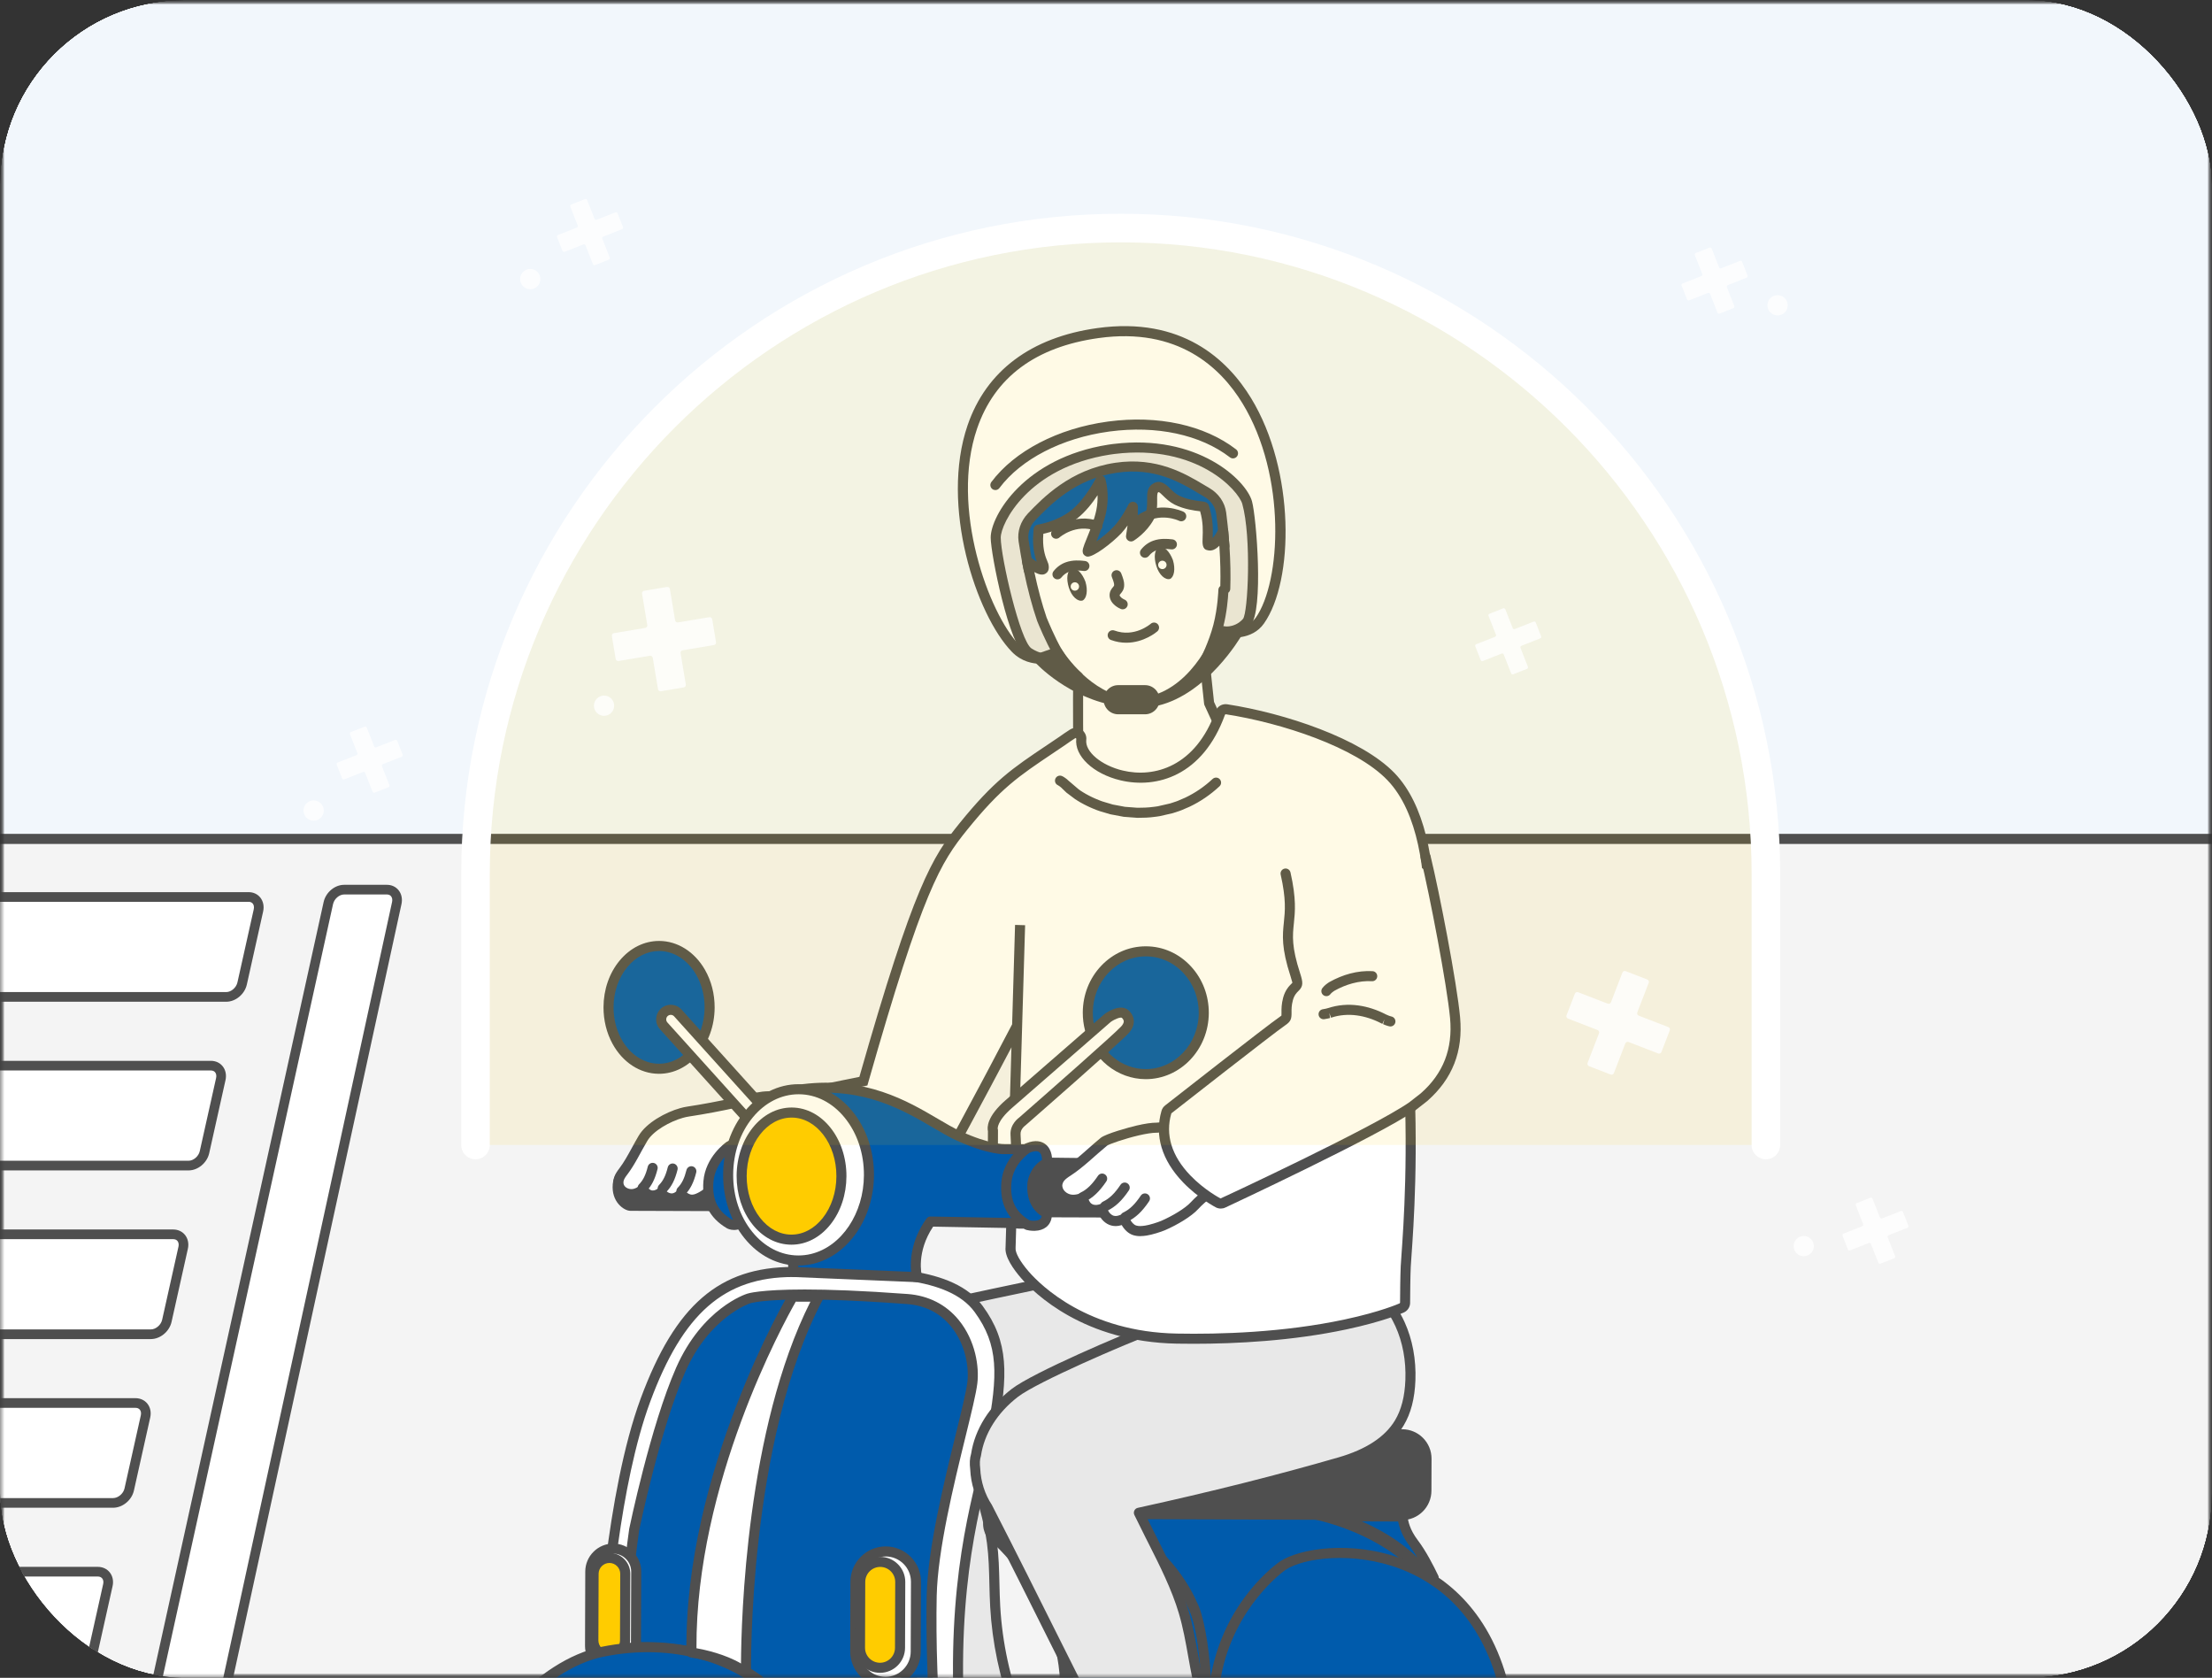 <svg width="240" height="182" viewBox="0 0 240 182" fill="none" xmlns="http://www.w3.org/2000/svg">
<rect x="0" y="0" width="240" height="182" fill="#333333" stroke="none"/>
<g clip-path="url(#clip0_354_29843)">
<mask id="mask0_354_29843" style="mask-type:luminance" maskUnits="userSpaceOnUse" x="0" y="0" width="240" height="182">
<path d="M240 0H0V182H240V0Z" fill="white"/>
</mask>
<g mask="url(#mask0_354_29843)">
<mask id="mask1_354_29843" style="mask-type:luminance" maskUnits="userSpaceOnUse" x="0" y="0" width="240" height="182">
<path d="M240 0H0V182H240V0Z" fill="white"/>
</mask>
<g mask="url(#mask1_354_29843)">
<mask id="mask2_354_29843" style="mask-type:luminance" maskUnits="userSpaceOnUse" x="0" y="0" width="240" height="182">
<path d="M240 0H0V182H240V0Z" fill="white"/>
</mask>
<g mask="url(#mask2_354_29843)">
<mask id="mask3_354_29843" style="mask-type:luminance" maskUnits="userSpaceOnUse" x="0" y="0" width="240" height="182">
<path d="M240 0H0V182H240V0Z" fill="white"/>
</mask>
<g mask="url(#mask3_354_29843)">
<path d="M240 0H0V182H240V0Z" fill="#F2F7FC"/>
<path d="M240 91H0V182H240V91Z" fill="#F4F4F4"/>
<path d="M240 91.545H-0C-0.302 91.545 -0.546 91.301 -0.546 90.999C-0.546 90.698 -0.302 90.453 -0 90.453H240C240.301 90.453 240.545 90.698 240.545 90.999C240.545 91.301 240.301 91.545 240 91.545Z" fill="#4F4F4F"/>
</g>
</g>
</g>
<path d="M24.549 108.135H-35.069C-35.841 108.135 -36.306 107.483 -36.108 106.679L-34.154 98.753C-33.956 97.949 -33.172 97.297 -32.403 97.297H26.973C27.742 97.297 28.22 97.949 28.04 98.753L26.271 106.679C26.091 107.483 25.32 108.135 24.549 108.135Z" fill="white"/>
<path d="M24.549 108.66H-35.069C-35.588 108.66 -36.039 108.45 -36.337 108.069C-36.652 107.666 -36.753 107.115 -36.616 106.555L-34.662 98.628C-34.405 97.588 -33.413 96.773 -32.403 96.773H26.974C27.489 96.773 27.941 96.982 28.244 97.361C28.563 97.76 28.675 98.309 28.551 98.867L26.782 106.795C26.548 107.841 25.568 108.66 24.549 108.66ZM-32.403 97.821C-32.934 97.821 -33.504 98.305 -33.645 98.879L-35.599 106.806C-35.659 107.051 -35.628 107.275 -35.513 107.423C-35.416 107.547 -35.262 107.612 -35.069 107.612H24.549C25.079 107.612 25.634 107.133 25.761 106.566L27.53 98.639C27.585 98.393 27.547 98.166 27.427 98.016C27.325 97.889 27.168 97.821 26.974 97.821H-32.403Z" fill="#4F4F4F"/>
<path d="M20.455 126.432H-39.57C-40.347 126.432 -40.816 125.78 -40.618 124.976L-38.664 117.05C-38.466 116.246 -37.678 115.594 -36.904 115.594H22.88C23.654 115.594 24.136 116.246 23.956 117.05L22.187 124.976C22.008 125.78 21.232 126.432 20.455 126.432Z" fill="white"/>
<path d="M20.455 126.957H-39.569C-40.094 126.957 -40.547 126.745 -40.848 126.361C-41.162 125.96 -41.263 125.409 -41.125 124.851L-39.172 116.924C-38.915 115.885 -37.919 115.07 -36.903 115.07H22.88C23.4 115.07 23.855 115.28 24.16 115.661C24.48 116.06 24.592 116.608 24.467 117.164L22.698 125.092C22.465 126.137 21.48 126.957 20.455 126.957ZM-36.903 116.118C-37.44 116.118 -38.014 116.602 -38.155 117.176L-40.109 125.103C-40.169 125.346 -40.138 125.569 -40.023 125.716C-39.924 125.842 -39.767 125.909 -39.569 125.909H20.455C20.991 125.909 21.55 125.43 21.676 124.863L23.446 116.936C23.501 116.688 23.465 116.469 23.343 116.317C23.239 116.187 23.079 116.118 22.88 116.118H-36.903Z" fill="#4F4F4F"/>
<path d="M16.362 144.727H-44.07C-44.852 144.727 -45.326 144.075 -45.128 143.271L-43.174 135.345C-42.976 134.541 -42.183 133.889 -41.404 133.889H18.787C19.566 133.889 20.052 134.541 19.872 135.345L18.103 143.271C17.924 144.075 17.144 144.727 16.362 144.727Z" fill="white"/>
<path d="M16.363 145.252H-44.07C-44.598 145.252 -45.054 145.04 -45.357 144.653C-45.671 144.252 -45.772 143.702 -45.636 143.146L-43.681 135.219C-43.425 134.18 -42.424 133.365 -41.404 133.365H18.787C19.311 133.365 19.769 133.576 20.076 133.96C20.395 134.358 20.507 134.904 20.384 135.459L18.614 143.387C18.381 144.432 17.392 145.252 16.363 145.252ZM-41.404 134.413C-41.946 134.413 -42.524 134.897 -42.664 135.471L-44.619 143.398C-44.679 143.643 -44.649 143.859 -44.532 144.007C-44.431 144.136 -44.272 144.204 -44.07 144.204H16.363C16.903 144.204 17.466 143.725 17.593 143.158L19.363 135.231C19.417 134.985 19.38 134.766 19.259 134.615C19.154 134.483 18.99 134.413 18.787 134.413H-41.404Z" fill="#4F4F4F"/>
<path d="M12.269 163.024H-48.57C-49.357 163.024 -49.835 162.372 -49.637 161.568L-47.683 153.642C-47.485 152.837 -46.688 152.186 -45.904 152.186H14.694C15.479 152.186 15.969 152.837 15.79 153.642L14.02 161.568C13.841 162.372 13.057 163.024 12.269 163.024Z" fill="white"/>
<path d="M12.269 163.548H-48.57C-49.102 163.548 -49.563 163.334 -49.866 162.946C-50.181 162.545 -50.282 161.997 -50.146 161.442L-48.192 153.516C-47.936 152.477 -46.931 151.662 -45.904 151.662H14.694C15.223 151.662 15.684 151.875 15.993 152.26C16.311 152.658 16.423 153.203 16.299 153.757L14.53 161.683C14.297 162.729 13.304 163.548 12.269 163.548ZM-45.904 152.71C-46.452 152.71 -47.034 153.194 -47.175 153.767L-49.129 161.694C-49.189 161.937 -49.158 162.152 -49.042 162.3C-48.939 162.431 -48.776 162.5 -48.57 162.5H12.269C12.815 162.5 13.383 162.021 13.509 161.455L15.278 153.528C15.332 153.284 15.296 153.066 15.175 152.915C15.068 152.781 14.901 152.71 14.694 152.71H-45.904Z" fill="#4F4F4F"/>
<path d="M8.175 181.321H-53.071C-53.864 181.321 -54.346 180.669 -54.148 179.865L-52.194 171.938C-51.996 171.134 -51.195 170.482 -50.405 170.482H10.6C11.389 170.482 11.884 171.134 11.705 171.938L9.935 179.865C9.756 180.669 8.968 181.321 8.175 181.321Z" fill="white"/>
<path d="M8.176 181.845H-53.071C-53.607 181.845 -54.071 181.63 -54.376 181.239C-54.69 180.838 -54.792 180.292 -54.656 179.739L-52.702 171.813C-52.446 170.774 -51.437 169.959 -50.405 169.959H10.6C11.133 169.959 11.598 170.172 11.908 170.56C12.227 170.959 12.339 171.502 12.215 172.053L10.446 179.98C10.213 181.025 9.216 181.845 8.176 181.845ZM-50.405 171.007C-50.958 171.007 -51.545 171.491 -51.685 172.065L-53.639 179.991C-53.699 180.231 -53.667 180.445 -53.552 180.593C-53.448 180.727 -53.281 180.797 -53.071 180.797H8.176C8.727 180.797 9.298 180.318 9.425 179.751L11.194 171.824C11.248 171.583 11.211 171.366 11.091 171.216C10.982 171.079 10.812 171.007 10.6 171.007H-50.405Z" fill="#4F4F4F"/>
<path d="M15.485 217.912H10.637C9.833 217.912 9.326 217.26 9.503 216.456L35.624 97.956C35.802 97.152 36.568 96.5 37.337 96.5H41.974C42.742 96.5 43.223 97.152 43.048 97.956L17.257 216.456C17.082 217.26 16.288 217.912 15.485 217.912Z" fill="white"/>
<path d="M15.486 218.436H10.637C10.093 218.436 9.619 218.219 9.304 217.826C8.986 217.429 8.872 216.889 8.992 216.343L35.114 97.844C35.344 96.797 36.321 95.977 37.337 95.977H41.974C42.49 95.977 42.942 96.185 43.246 96.564C43.567 96.962 43.682 97.51 43.56 98.068L17.768 216.568C17.54 217.616 16.537 218.436 15.486 218.436ZM37.337 97.025C36.811 97.025 36.261 97.503 36.136 98.069L10.015 216.569C9.962 216.807 10 217.02 10.12 217.17C10.233 217.311 10.417 217.388 10.637 217.388H15.486C16.045 217.388 16.622 216.911 16.746 216.345L42.538 97.845C42.592 97.595 42.554 97.374 42.431 97.221C42.327 97.093 42.17 97.025 41.974 97.025H37.337Z" fill="#4F4F4F"/>
<path d="M125.216 136.623C118.615 138.099 109.083 140.009 102.481 141.485C99.841 142.076 97.164 142.68 94.793 143.943C92.421 145.206 90.353 147.234 89.7 149.791C89.046 152.347 90.132 155.412 92.578 156.58C94.17 157.339 96.029 157.227 97.789 157.087C107.426 156.318 117.034 155.231 126.59 153.829C129.49 153.403 132.648 152.808 134.502 150.609C135.831 149.031 136.231 146.895 136.314 144.848C136.371 143.449 136.285 141.981 135.572 140.757C134.859 139.533 133.362 138.64 131.973 139L125.216 136.623Z" fill="#E8E8E8"/>
<path d="M95.757 157.733C94.544 157.733 93.412 157.581 92.343 157.071C89.81 155.863 88.417 152.605 89.172 149.654C89.799 147.2 91.754 144.942 94.537 143.46C96.992 142.152 99.722 141.542 102.363 140.952C105.667 140.213 109.77 139.352 113.737 138.519C117.701 137.687 121.8 136.827 125.098 136.089C125.196 136.067 125.299 136.073 125.397 136.107L132.005 138.432C133.672 138.095 135.288 139.186 136.043 140.482C136.867 141.895 136.912 143.569 136.859 144.87C136.75 147.548 136.116 149.54 134.919 150.959C132.968 153.274 129.775 153.913 126.669 154.368C117.148 155.766 107.446 156.863 97.832 157.63C97.115 157.687 96.424 157.733 95.757 157.733ZM125.183 137.189C121.905 137.92 117.868 138.768 113.961 139.588C109.997 140.42 105.897 141.28 102.6 142.018C100.031 142.592 97.374 143.186 95.049 144.424C92.537 145.762 90.78 147.767 90.228 149.925C89.676 152.084 90.492 154.978 92.813 156.086C94.224 156.76 95.883 156.692 97.746 156.541C107.335 155.777 117.013 154.682 126.512 153.288C129.409 152.863 132.381 152.278 134.085 150.256C135.12 149.028 135.671 147.252 135.77 144.825C135.816 143.673 135.782 142.201 135.101 141.032C134.542 140.072 133.306 139.224 132.11 139.528C132.005 139.555 131.895 139.549 131.792 139.515L125.183 137.189Z" fill="#4F4F4F"/>
<path d="M103.184 152.378C102.178 150.974 101.122 149.524 99.624 148.626C96.736 146.895 91.965 146.822 90.136 149.305C89.389 150.319 89.78 152.492 89.955 153.84C93.479 164.549 96.71 175.254 100.234 185.963C100.372 186.382 100.53 186.831 100.894 187.108C101.211 187.349 101.623 187.41 102.011 187.449C104.974 187.745 107.951 187.264 110.537 186.072C109.071 182.249 108.204 178.253 107.979 174.273C107.847 171.951 107.932 169.632 107.624 167.311C107.258 164.561 106.349 161.867 105.493 159.182C104.837 157.121 104.211 155.052 103.614 152.978C103.47 152.778 103.327 152.578 103.184 152.378Z" fill="#E8E8E8"/>
<path d="M103.735 188.081C103.145 188.081 102.551 188.051 101.957 187.992C101.511 187.948 100.997 187.873 100.563 187.542C100.05 187.151 99.848 186.538 99.715 186.133C97.953 180.776 96.234 175.331 94.574 170.065C92.913 164.803 91.198 159.361 89.437 154.01C89.425 153.977 89.418 153.943 89.413 153.909L89.36 153.512C89.161 152.062 88.889 150.077 89.696 148.98C91.727 146.225 96.761 146.272 99.904 148.157C101.529 149.132 102.644 150.687 103.627 152.06L104.057 152.661C104.093 152.711 104.12 152.768 104.137 152.827C104.743 154.927 105.374 157.01 106.013 159.016L106.23 159.696C107.014 162.143 107.823 164.673 108.164 167.239C108.367 168.763 108.403 170.298 108.438 171.782C108.457 172.602 108.477 173.422 108.524 174.241C108.746 178.178 109.595 182.092 111.046 185.876C111.149 186.145 111.026 186.447 110.765 186.568C108.597 187.567 106.196 188.081 103.735 188.081ZM90.489 153.716C92.246 159.059 93.958 164.487 95.614 169.736C97.274 174.999 98.99 180.44 100.751 185.792C100.877 186.172 100.999 186.502 101.223 186.673C101.431 186.831 101.766 186.875 102.064 186.905C104.771 187.173 107.448 186.787 109.845 185.78C108.465 182.042 107.654 178.184 107.434 174.303C107.387 173.471 107.367 172.64 107.347 171.808C107.313 170.353 107.278 168.848 107.083 167.383C106.754 164.913 105.96 162.431 105.191 160.03L104.973 159.347C104.34 157.36 103.715 155.299 103.115 153.22L102.74 152.696C101.819 151.41 100.774 149.952 99.343 149.094C96.712 147.515 92.213 147.402 90.574 149.629C90.029 150.368 90.277 152.17 90.441 153.363L90.489 153.716Z" fill="#4F4F4F"/>
<path d="M109.17 164.078C109.17 164.078 106.193 164.068 107.586 166.526C107.586 166.526 115.618 172.863 115.582 183.378C115.546 193.893 112.384 197.036 112.384 197.036C112.384 197.036 110.098 200.008 106.246 199.995C106.246 199.995 106.413 202.274 107.458 204.03L117.087 204.062C117.087 204.062 125.313 204.792 128.838 197.794C132.364 190.796 130.654 178.697 130.311 176.768C129.967 174.839 127.537 168.697 121.595 165.698C121.595 165.698 118.449 164.11 116.873 164.104C115.297 164.099 109.17 164.078 109.17 164.078Z" fill="#005BAC"/>
<path d="M117.676 204.626C117.283 204.626 117.053 204.608 117.038 204.607L107.455 204.576C107.264 204.575 107.087 204.474 106.989 204.31C105.891 202.464 105.709 200.134 105.702 200.035C105.69 199.884 105.743 199.735 105.847 199.623C105.95 199.512 106.094 199.45 106.246 199.45C106.253 199.447 106.262 199.45 106.27 199.45C109.78 199.45 111.93 196.73 111.952 196.703C112.026 196.621 115.001 193.461 115.036 183.376C115.07 173.263 107.325 167.017 107.247 166.955C107.192 166.911 107.146 166.857 107.111 166.796C106.61 165.912 106.533 165.16 106.883 164.562C107.472 163.554 108.988 163.523 109.172 163.532L116.874 163.559C118.56 163.565 121.707 165.144 121.84 165.211C127.623 168.13 130.406 174.194 130.847 176.673C130.871 176.809 133.217 190.314 129.325 198.04C126.26 204.125 119.737 204.626 117.676 204.626ZM107.778 203.486L117.089 203.517C117.211 203.527 125.039 204.123 128.351 197.548C132.082 190.143 129.797 176.997 129.773 176.865C129.508 175.374 127.299 169.189 121.349 166.186C120.505 165.76 118.056 164.655 116.871 164.651L109.168 164.624C108.822 164.625 108.038 164.747 107.824 165.115C107.66 165.398 107.851 165.866 108.011 166.17C108.948 166.938 116.161 173.197 116.127 183.38C116.09 193.999 112.903 197.289 112.768 197.424C112.718 197.496 110.559 200.248 106.86 200.52C106.967 201.213 107.22 202.428 107.778 203.486Z" fill="#4F4F4F"/>
<path d="M116.873 164.105L142.259 164.192C142.259 164.192 152.583 165.805 156.757 174.056C160.93 182.307 155.424 205.596 155.424 205.596L127.062 205.5L108.46 205.436C108.46 205.436 107.968 205.083 107.458 204.031L118.599 204.059C118.599 204.059 127.119 203.966 129.563 195.451C132.012 186.921 130.67 176.377 129.355 173.997C129.355 173.997 126.059 165.846 116.873 164.105Z" fill="#005BAC"/>
<path d="M155.424 206.142H155.421L108.458 205.982C108.345 205.981 108.234 205.945 108.142 205.879C108.08 205.835 107.522 205.412 106.967 204.269C106.884 204.099 106.896 203.899 106.996 203.74C107.095 203.579 107.276 203.449 107.459 203.484L118.6 203.512C118.924 203.508 126.74 203.31 129.039 195.3C131.477 186.806 130.124 176.517 128.877 174.26C128.817 174.122 125.542 166.303 116.772 164.641C116.495 164.589 116.303 164.334 116.33 164.053C116.357 163.773 116.592 163.559 116.873 163.559H116.875L142.261 163.645C142.288 163.645 142.316 163.647 142.343 163.652C142.776 163.719 152.992 165.404 157.243 173.808C161.458 182.142 156.181 204.762 155.954 205.721C155.896 205.967 155.676 206.142 155.424 206.142ZM108.671 204.89L154.989 205.048C155.7 201.871 160.002 181.68 156.27 174.302C152.4 166.651 142.894 164.856 142.213 164.737L120.603 164.663C127.236 167.484 129.741 173.495 129.86 173.791C131.145 176.109 132.603 186.837 130.087 195.601C127.56 204.406 118.693 204.603 118.604 204.604L108.413 204.578C108.517 204.721 108.607 204.823 108.671 204.89Z" fill="#4F4F4F"/>
<path d="M142.259 164.189L152.457 164.224C152.457 164.224 152.321 165.538 153.628 167.251C154.936 168.965 156.196 171.87 156.196 171.87L154.132 170.573C154.132 170.573 150.832 165.927 142.259 164.189Z" fill="#557FDA"/>
<path d="M154.322 170.369L155.558 171.146C155.089 170.163 154.254 168.527 153.409 167.42C152.407 166.108 152.213 165.01 152.182 164.5L144.574 164.475C151.171 166.381 153.973 169.901 154.322 170.369Z" fill="#005BAC"/>
<path d="M155.558 171.691C155.458 171.691 155.357 171.663 155.268 171.607L154.032 170.83C153.975 170.795 153.926 170.748 153.886 170.694C153.597 170.308 150.883 166.865 144.423 164.998C144.162 164.923 143.996 164.666 144.035 164.396C144.073 164.128 144.303 163.928 144.575 163.928H144.577L152.185 163.953C152.472 163.954 152.71 164.179 152.727 164.467C152.755 164.937 152.938 165.902 153.843 167.088C154.686 168.192 155.509 169.776 156.051 170.91C156.155 171.129 156.102 171.391 155.921 171.553C155.819 171.644 155.689 171.691 155.558 171.691ZM147.754 165.03C150.772 166.332 152.71 167.904 153.772 168.944C153.516 168.517 153.246 168.103 152.977 167.75C152.148 166.666 151.824 165.702 151.702 165.044L147.754 165.03Z" fill="#4F4F4F"/>
<path d="M106.125 158.065L106.113 161.539C106.107 163.3 107.529 164.733 109.289 164.739L152.111 164.886C153.871 164.892 155.303 163.468 155.309 161.707L155.321 158.233C155.327 156.472 153.905 155.039 152.145 155.033L109.323 154.886C107.563 154.88 106.131 156.304 106.125 158.065Z" fill="#4F4F4F"/>
<path d="M139.176 169.834C139.176 169.834 122.198 181.386 139.054 205.541L162.164 205.62C162.164 205.62 167.306 199.372 163.16 182.928C159.015 166.484 142.861 167.349 139.176 169.834Z" fill="#005BAC"/>
<path d="M162.163 206.165H162.161L139.052 206.087C138.874 206.086 138.709 205.999 138.607 205.853C132.489 197.088 130.065 188.961 131.4 181.699C132.903 173.523 138.626 169.546 138.869 169.382C138.869 169.381 138.87 169.381 138.871 169.38C140.921 167.999 146.634 166.98 152.387 169.183C156.361 170.705 161.548 174.302 163.689 182.794C167.854 199.316 162.801 205.703 162.585 205.966C162.481 206.092 162.326 206.165 162.163 206.165ZM139.34 204.995L161.883 205.073C162.658 203.894 166.249 197.412 162.631 183.061C160.604 175.024 155.73 171.632 151.997 170.203C146.842 168.227 141.417 168.982 139.482 170.284C139.393 170.346 133.876 174.217 132.469 181.919C131.21 188.814 133.521 196.577 139.34 204.995Z" fill="#4F4F4F"/>
<path d="M67.451 178.787C67.451 178.787 79.273 177.513 84.763 184.64C89.351 190.597 91.804 199.374 92.844 202.532C93.626 204.91 94.409 207.301 95.642 208.896C96.289 209.732 97.317 210.183 98.373 210.188L112.704 210.246C112.704 210.246 104.648 206.516 103.698 196.129C102.749 185.742 101.468 176.405 102.541 169.837C103.613 163.269 106.94 150.399 106.94 150.399C106.94 150.399 108.017 142.075 101.198 139.996C94.379 137.917 79.926 139.923 79.926 139.923C79.926 139.923 72.038 142.92 68.693 161.047C65.349 179.174 67.451 178.787 67.451 178.787Z" fill="#005BAC"/>
<path d="M112.704 210.793H112.702L98.371 210.734C97.116 210.73 95.935 210.167 95.211 209.231C93.929 207.572 93.121 205.12 92.341 202.749C92.213 202.362 92.084 201.953 91.937 201.489C90.778 197.829 88.365 190.212 84.331 184.974C79.151 178.247 67.863 179.295 67.517 179.33C67.306 179.353 67.072 179.269 66.892 179.089C65.726 177.92 66.152 171.817 68.157 160.949C71.519 142.728 79.4 139.54 79.733 139.414C79.771 139.4 79.811 139.389 79.851 139.383C80.446 139.302 94.502 137.384 101.358 139.474C108.534 141.663 107.493 150.382 107.482 150.47C107.436 150.665 104.136 163.458 103.079 169.926C102.204 175.286 102.912 182.467 103.733 190.782C103.903 192.51 104.077 194.279 104.242 196.08C105.149 206.012 112.856 209.715 112.934 209.751C113.166 209.86 113.292 210.115 113.236 210.366C113.181 210.615 112.959 210.793 112.704 210.793ZM69.671 178.145C73.459 178.145 81.015 178.88 85.195 184.308C89.347 189.698 91.799 197.439 92.977 201.16C93.123 201.619 93.25 202.023 93.362 202.362C94.128 204.69 94.906 207.051 96.074 208.563C96.594 209.235 97.454 209.639 98.375 209.642L110.727 209.693C108.223 207.933 103.853 203.816 103.155 196.179C102.991 194.382 102.817 192.615 102.647 190.889C101.819 182.497 101.104 175.251 102.002 169.75C103.067 163.233 106.38 150.392 106.412 150.264C106.441 150.009 107.33 142.438 101.039 140.519C94.654 138.571 81.174 140.309 80.072 140.455C79.421 140.752 72.33 144.346 69.23 161.147C66.679 174.971 67.358 177.72 67.607 178.225C67.956 178.195 68.687 178.145 69.671 178.145Z" fill="#4F4F4F"/>
<path d="M96.064 182.436C94.258 182.43 92.786 180.947 92.792 179.139L92.818 171.564C92.824 169.757 94.306 168.283 96.112 168.289C97.917 168.295 99.389 169.779 99.383 171.586L99.357 179.162C99.351 180.969 97.869 182.443 96.064 182.436Z" fill="white"/>
<path d="M96.076 182.982H96.061C93.951 182.974 92.24 181.249 92.246 179.137L92.272 171.561C92.276 170.542 92.678 169.581 93.405 168.858C94.13 168.138 95.086 167.742 96.1 167.742H96.113C98.223 167.75 99.935 169.475 99.929 171.587L99.902 179.163C99.899 180.183 99.497 181.143 98.769 181.866C98.046 182.586 97.089 182.982 96.076 182.982ZM96.101 168.834C95.377 168.834 94.693 169.118 94.174 169.633C93.654 170.151 93.365 170.837 93.363 171.565L93.337 179.141C93.332 180.651 94.556 181.884 96.066 181.89H96.076C96.799 181.89 97.483 181.606 98.001 181.091C98.521 180.574 98.809 179.888 98.811 179.16L98.838 171.583C98.843 170.073 97.619 168.84 96.11 168.834H96.101Z" fill="#4F4F4F"/>
<path d="M95.473 180.91C96.667 180.914 97.648 179.939 97.652 178.744L97.676 171.603C97.68 170.407 96.707 169.426 95.512 169.422C94.318 169.418 93.338 170.392 93.334 171.588L93.31 178.729C93.305 179.924 94.279 180.906 95.473 180.91Z" fill="#FFCC00"/>
<path d="M95.48 181.455H95.471C94.748 181.452 94.067 181.166 93.555 180.65C93.042 180.133 92.761 179.45 92.764 178.726L92.788 171.584C92.793 170.089 94.011 168.875 95.504 168.875H95.514C96.237 168.878 96.918 169.164 97.431 169.68C97.943 170.197 98.224 170.88 98.221 171.604L98.197 178.745C98.191 180.241 96.973 181.455 95.48 181.455ZM95.475 180.363H95.48C96.374 180.363 97.103 179.636 97.106 178.741L97.13 171.599C97.134 170.703 96.406 169.971 95.51 169.967H95.504C94.61 169.967 93.882 170.693 93.879 171.589L93.855 178.73C93.851 179.627 94.578 180.359 95.475 180.363Z" fill="#4F4F4F"/>
<path d="M65.35 179.176C65.35 179.176 66.195 162.224 70.038 151.853C73.882 141.483 78.752 137.95 86.105 137.976C93.458 138.001 102.801 137.369 106.182 141.988C108.883 145.677 108.872 148.963 107.624 155.53C106.376 162.098 102.271 172.073 104.693 193.638C104.693 193.638 105.432 207.967 113.44 208.257L139.049 207.293C139.049 207.293 142.07 206.909 142.065 208.355C142.06 209.801 139.172 209.528 139.172 209.528L113.565 210.229C113.565 210.229 108.574 210.738 105.048 204.811C101.523 198.884 100.929 180.612 101.086 173.121C101.243 165.629 105.093 153.287 105.498 150.003C105.903 146.718 103.995 141.323 98.438 140.91C84.074 139.841 81.237 140.851 81.237 140.851C81.237 140.851 76.636 142.281 73.858 148.58C71.079 154.88 68.809 165.913 68.809 165.913C68.809 165.913 67.597 174.584 67.452 178.789L65.35 179.176Z" fill="white"/>
<path d="M113.22 210.789C111.965 210.789 107.72 210.37 104.579 205.09C100.848 198.815 100.399 179.876 100.54 173.108C100.647 168.014 102.417 160.802 103.709 155.536C104.334 152.991 104.827 150.98 104.956 149.935C105.148 148.376 104.797 145.853 103.173 143.871C101.978 142.413 100.372 141.6 98.397 141.453C84.495 140.42 81.532 141.327 81.413 141.366C81.356 141.384 76.99 142.828 74.356 148.8C71.633 154.973 69.365 165.913 69.343 166.022C69.337 166.074 68.14 174.679 67.997 178.808C67.988 179.064 67.802 179.279 67.55 179.325L65.448 179.712C65.285 179.746 65.115 179.696 64.99 179.586C64.864 179.476 64.796 179.315 64.804 179.148C64.813 178.978 65.699 161.993 69.527 151.663C73.271 141.559 78.056 137.428 86.028 137.428C86.207 137.426 86.397 137.428 86.583 137.429C87.24 137.429 87.912 137.425 88.593 137.421C95.556 137.379 103.449 137.329 106.622 141.664C109.469 145.553 109.397 149.116 108.159 155.631C107.935 156.813 107.627 158.071 107.27 159.529C105.671 166.063 103.254 175.939 105.234 193.575C105.244 193.747 106.043 207.442 113.46 207.711L139.027 206.747C139.206 206.721 141.225 206.492 142.138 207.299C142.449 207.574 142.612 207.939 142.611 208.355C142.609 208.777 142.443 209.15 142.13 209.434C141.238 210.245 139.334 210.089 139.121 210.071L113.579 210.774C113.554 210.777 113.428 210.789 113.22 210.789ZM87.319 139.873C89.91 139.873 93.513 139.995 98.478 140.364C100.73 140.532 102.645 141.505 104.016 143.178C105.859 145.428 106.258 148.296 106.039 150.069C105.902 151.178 105.402 153.216 104.769 155.796C103.488 161.013 101.736 168.157 101.631 173.131C101.437 182.418 102.319 199.155 105.517 204.531C108.807 210.062 113.323 209.7 113.511 209.685L139.157 208.981C139.894 209.047 141.013 208.974 141.398 208.624C141.484 208.546 141.519 208.467 141.52 208.351C141.52 208.25 141.491 208.184 141.416 208.118C141.026 207.773 139.835 207.742 139.116 207.834L113.461 208.802C105.009 208.497 104.179 194.27 104.147 193.665C102.148 175.868 104.593 165.879 106.211 159.269C106.564 157.827 106.868 156.58 107.088 155.428C108.287 149.112 108.365 145.893 105.742 142.31C102.897 138.424 95.296 138.472 88.599 138.513C87.75 138.518 86.917 138.525 86.103 138.52H86.031C78.595 138.52 74.106 142.443 70.549 152.042C67.216 161.038 66.144 175.234 65.935 178.513L66.924 178.33C67.131 174.008 68.257 165.921 68.268 165.837C68.297 165.691 70.588 154.639 73.358 148.359C76.204 141.907 80.878 140.389 81.075 140.328C81.14 140.305 82.438 139.873 87.319 139.873Z" fill="#4F4F4F"/>
<path d="M66.503 180.81C65.247 180.806 64.222 179.773 64.227 178.516L64.254 170.467C64.258 169.209 65.29 168.183 66.546 168.188C67.803 168.192 68.828 169.224 68.823 170.482L68.796 178.531C68.791 179.789 67.76 180.815 66.503 180.81Z" fill="#FBF8FE"/>
<path d="M67.098 180.949C66.905 180.996 66.705 181.019 66.502 181.019C65.839 181.016 65.215 180.754 64.744 180.28C64.274 179.806 64.016 179.179 64.019 178.516L64.046 170.467C64.048 169.803 64.31 169.178 64.784 168.707C65.257 168.236 65.883 167.978 66.546 167.98C67.21 167.983 67.834 168.245 68.304 168.719C68.775 169.193 69.032 169.82 69.03 170.484L69.003 178.533C69 179.196 68.738 179.821 68.265 180.292C67.936 180.619 67.534 180.843 67.098 180.949Z" fill="white"/>
<path d="M66.511 181.564H66.501C65.691 181.561 64.93 181.241 64.358 180.664C63.785 180.088 63.471 179.323 63.474 178.514L63.501 170.464C63.504 169.654 63.823 168.892 64.4 168.319C64.974 167.748 65.734 167.434 66.538 167.434H66.548C67.358 167.436 68.118 167.756 68.692 168.334C69.265 168.912 69.579 169.675 69.576 170.484L69.548 178.534C69.545 179.343 69.227 180.105 68.649 180.679C68.254 181.072 67.762 181.348 67.227 181.478C66.993 181.535 66.753 181.564 66.511 181.564ZM66.539 168.526C66.023 168.526 65.537 168.727 65.168 169.094C64.799 169.461 64.594 169.95 64.591 170.468L64.565 178.517C64.563 179.035 64.764 179.525 65.132 179.895C65.499 180.265 65.986 180.47 66.505 180.472C66.658 180.484 66.817 180.454 66.969 180.417C67.311 180.334 67.626 180.157 67.881 179.904C68.251 179.536 68.456 179.047 68.457 178.531L68.485 170.481C68.486 169.963 68.285 169.474 67.918 169.103C67.55 168.732 67.062 168.527 66.545 168.526H66.539Z" fill="#4F4F4F"/>
<path d="M66.093 179.449C66.924 179.452 67.606 178.774 67.609 177.942L67.634 170.717C67.636 169.885 66.959 169.202 66.128 169.199C65.297 169.196 64.614 169.875 64.612 170.707L64.587 177.932C64.584 178.763 65.262 179.446 66.093 179.449Z" fill="#FFCC00"/>
<path d="M66.162 179.724C66.139 179.724 66.115 179.725 66.092 179.725C65.616 179.723 65.169 179.535 64.832 179.196C64.495 178.856 64.31 178.407 64.311 177.931L64.336 170.706C64.34 169.744 65.106 168.959 66.058 168.925C66.081 168.924 66.105 168.924 66.128 168.924C66.604 168.925 67.051 169.113 67.388 169.453C67.725 169.793 67.91 170.242 67.909 170.718L67.884 177.943C67.881 178.905 67.115 179.69 66.162 179.724ZM66.078 169.476C65.419 169.499 64.889 170.042 64.886 170.708L64.862 177.932C64.86 178.615 65.412 179.172 66.094 179.174C66.421 179.174 66.732 179.047 66.967 178.813C67.202 178.579 67.332 178.27 67.334 177.941L67.358 170.716C67.359 170.387 67.231 170.077 66.998 169.841C66.764 169.606 66.455 169.476 66.126 169.475C66.11 169.475 66.094 169.475 66.078 169.476Z" fill="#30261D"/>
<path d="M66.503 179.607C66.371 179.639 66.234 179.656 66.093 179.655C65.635 179.654 65.205 179.473 64.88 179.146C64.556 178.819 64.378 178.387 64.38 177.929L64.404 170.705C64.406 170.247 64.587 169.816 64.913 169.491C65.24 169.167 65.672 168.989 66.129 168.99C66.586 168.992 67.017 169.173 67.341 169.5C67.665 169.826 67.843 170.258 67.841 170.716L67.817 177.941C67.814 178.748 67.254 179.425 66.503 179.607Z" fill="#FFCC00"/>
<path d="M66.101 180.202H66.09C65.487 180.2 64.921 179.962 64.493 179.532C64.066 179.103 63.832 178.534 63.834 177.929L63.859 170.703C63.861 170.1 64.098 169.532 64.529 169.104C64.957 168.679 65.523 168.445 66.123 168.445H66.13C66.734 168.447 67.301 168.686 67.728 169.116C68.154 169.546 68.389 170.115 68.387 170.719L68.362 177.944C68.359 178.99 67.647 179.892 66.632 180.139C66.459 180.181 66.281 180.202 66.101 180.202ZM66.123 169.537C65.813 169.537 65.519 169.659 65.297 169.879C65.074 170.101 64.951 170.395 64.95 170.707L64.925 177.933C64.924 178.245 65.046 178.539 65.266 178.762C65.489 178.986 65.783 179.109 66.094 179.11C66.191 179.101 66.284 179.1 66.373 179.078C66.9 178.95 67.269 178.482 67.271 177.941L67.296 170.715C67.296 170.403 67.175 170.108 66.953 169.885C66.732 169.662 66.439 169.538 66.127 169.537H66.123Z" fill="#4F4F4F"/>
<path d="M49.933 194.895C49.933 194.895 48.739 198.439 51.365 198.448C53.01 198.454 60.165 198.479 65.284 198.496C68.338 198.506 70.667 198.514 70.667 198.514C70.667 198.514 79.072 198.28 81.69 200.655C84.308 203.03 85.479 206.188 87.837 207.774C87.837 207.774 90.716 208.441 94.924 207.798C94.924 207.798 89.472 189.926 84.764 184.641C80.055 179.356 72.314 177.753 65.349 179.175C58.385 180.597 51.792 188.723 49.933 194.895Z" fill="#005BAC"/>
<path d="M91.283 208.625C89.129 208.625 87.796 208.324 87.714 208.305C87.649 208.29 87.587 208.264 87.533 208.227C86.188 207.323 85.233 205.978 84.222 204.556C83.374 203.36 82.496 202.123 81.323 201.059C78.897 198.86 70.765 199.056 70.682 199.06L51.363 198.995C50.359 198.991 49.828 198.542 49.559 198.166C48.707 196.976 49.325 194.993 49.413 194.729C51.411 188.111 58.244 180.069 65.239 178.64C73.022 177.047 80.656 179.211 85.17 184.278C89.904 189.591 95.221 206.904 95.445 207.638C95.492 207.79 95.469 207.954 95.385 208.088C95.3 208.223 95.162 208.314 95.006 208.337C93.6 208.552 92.342 208.625 91.283 208.625ZM88.055 207.261C88.548 207.358 90.913 207.76 94.21 207.345C93.207 204.174 88.445 189.594 84.356 185.004C80.1 180.227 72.859 178.195 65.457 179.71C58.939 181.041 52.319 188.864 50.455 195.052C50.453 195.057 50.451 195.063 50.45 195.068C50.304 195.505 49.991 196.895 50.447 197.532C50.512 197.623 50.711 197.9 51.367 197.903L70.669 197.968C70.999 197.958 79.306 197.757 82.055 200.25C83.317 201.395 84.23 202.679 85.112 203.923C86.04 205.23 86.918 206.465 88.055 207.261Z" fill="#4F4F4F"/>
<path d="M86.026 140.646C86.026 140.646 74.753 159.554 75.024 179.251C75.024 179.251 78.821 179.768 80.944 181.478C80.944 181.478 80.471 156.386 88.822 140.656L86.026 140.646Z" fill="white"/>
<path d="M80.944 182.024C80.822 182.024 80.701 181.982 80.601 181.903C78.625 180.31 74.987 179.797 74.95 179.792C74.683 179.756 74.482 179.529 74.478 179.259C74.208 159.633 85.444 140.556 85.558 140.366C85.656 140.201 85.834 140.1 86.026 140.1H86.028L88.824 140.11C89.015 140.11 89.192 140.211 89.29 140.375C89.388 140.539 89.392 140.743 89.303 140.911C81.117 156.334 81.484 181.218 81.489 181.468C81.493 181.68 81.374 181.874 81.184 181.968C81.108 182.005 81.025 182.024 80.944 182.024ZM75.565 178.786C76.506 178.956 78.671 179.43 80.396 180.443C80.424 175.606 80.966 155.054 87.927 141.199L86.34 141.193C85.003 143.54 75.483 160.89 75.565 178.786Z" fill="#4F4F4F"/>
<path d="M124.742 144.227C122.127 145.201 112.352 149.363 110.121 151.079C108.02 152.694 106.305 155.057 105.893 157.837C105.749 158.266 105.742 158.793 105.811 159.354C105.876 160.829 106.354 162.324 107.16 163.537C112.602 174.151 117.764 184.785 123.227 195.397C123.448 195.828 123.698 196.288 124.148 196.544C124.54 196.768 125.009 196.791 125.448 196.793C128.797 196.805 132.034 195.991 134.721 194.462C132.467 190.556 130.852 186.404 129.955 182.205C129.431 179.755 129.149 177.285 128.429 174.855C127.574 171.974 126.124 169.209 124.735 166.447C124.341 165.663 123.953 164.878 123.568 164.091C130.9 162.483 138.208 160.685 145.395 158.603C147.918 157.872 150.459 156.611 151.816 154.361C152.655 152.97 152.966 151.318 153.027 149.694C153.105 147.633 152.756 145.516 151.898 143.632C151.288 142.293 149.434 138.935 147.562 139.713L144.639 141.082" fill="#E8E8E8"/>
<path d="M125.524 197.339H125.447C124.956 197.337 124.39 197.311 123.878 197.019C123.269 196.671 122.951 196.055 122.742 195.647C119.905 190.135 117.103 184.526 114.393 179.102C111.885 174.08 109.291 168.888 106.676 163.787C105.848 162.547 105.336 160.962 105.267 159.379C105.186 158.733 105.216 158.175 105.361 157.712C105.771 155.034 107.343 152.527 109.789 150.646C112.078 148.885 121.863 144.717 124.552 143.715C124.834 143.612 125.149 143.755 125.254 144.037C125.359 144.32 125.215 144.634 124.933 144.739C122.105 145.792 112.566 149.887 110.454 151.512C108.219 153.23 106.791 155.505 106.433 157.918C106.428 157.95 106.42 157.981 106.41 158.011C106.307 158.322 106.287 158.751 106.353 159.288C106.417 160.718 106.864 162.105 107.615 163.235C110.264 168.394 112.859 173.589 115.368 178.613C118.077 184.035 120.878 189.641 123.712 195.147C123.919 195.55 124.115 195.897 124.418 196.07C124.7 196.231 125.083 196.245 125.45 196.247H125.523C128.571 196.247 131.478 195.558 133.973 194.25C131.827 190.426 130.297 186.414 129.422 182.319C129.235 181.444 129.078 180.567 128.922 179.69C128.647 178.145 128.362 176.549 127.906 175.01C127.138 172.42 125.849 169.866 124.603 167.395L124.248 166.693C123.853 165.907 123.464 165.12 123.078 164.331C123.005 164.181 123.004 164.004 123.076 163.854C123.15 163.703 123.287 163.593 123.451 163.558C131.419 161.81 138.547 160.018 145.244 158.079C148.214 157.218 150.268 155.873 151.35 154.079C152.044 152.928 152.414 151.487 152.483 149.674C152.562 147.594 152.188 145.583 151.402 143.859C150.719 142.36 149.084 139.668 147.772 140.218L144.87 141.577C144.596 141.706 144.273 141.586 144.145 141.313C144.018 141.04 144.135 140.715 144.408 140.587L147.331 139.219C149.86 138.169 151.992 142.522 152.395 143.406C153.25 145.285 153.657 147.466 153.572 149.715C153.497 151.717 153.076 153.33 152.284 154.643C151.055 156.68 148.789 158.189 145.547 159.128C139.018 161.018 132.082 162.769 124.364 164.475C124.648 165.051 124.934 165.627 125.223 166.202L125.576 166.903C126.845 169.417 128.156 172.016 128.951 174.7C129.425 176.298 129.715 177.924 129.996 179.498C130.15 180.363 130.304 181.228 130.488 182.09C131.377 186.248 132.96 190.319 135.194 194.189C135.266 194.315 135.286 194.465 135.248 194.605C135.21 194.746 135.117 194.865 134.991 194.937C132.229 196.509 128.956 197.339 125.524 197.339Z" fill="#4F4F4F"/>
<path d="M119.121 36.13C97.591 39.133 104.58 64.553 110.183 70.331C111.697 71.891 113.752 71.37 113.752 71.37L132.874 68.534C132.874 68.534 135.437 69.099 136.691 67.322C141.601 60.363 139.488 33.289 119.121 36.13Z" fill="white"/>
<path d="M112.926 72.002C112.094 72.003 110.837 71.788 109.792 70.71C105.897 66.694 101.993 54.84 104.984 46.125C107.006 40.233 111.868 36.59 119.046 35.589C128.241 34.31 133.206 39.02 135.75 43.2C140.529 51.051 140.416 62.988 137.136 67.637C135.83 69.489 133.404 69.182 132.863 69.087L113.832 71.91C113.815 71.915 113.458 72.002 112.926 72.002ZM119.196 36.671C112.357 37.624 107.922 40.925 106.016 46.48C103.064 55.079 107.29 66.563 110.575 69.95C111.841 71.256 113.548 70.856 113.62 70.84L132.893 67.979L132.991 68C133.013 68.005 135.221 68.46 136.245 67.007C138.995 63.11 139.607 51.635 134.819 43.768C132.445 39.868 127.809 35.467 119.196 36.671Z" fill="#4F4F4F"/>
<path d="M120.872 48.698L120.337 48.773C111.335 50.185 108.028 56.433 108.035 58.322C108.042 60.211 110.07 69.808 111.627 70.799C113.184 71.791 114.515 71.558 114.575 70.28L132.372 68.44C132.372 68.44 134.039 68.882 135.266 67.502C136.493 66.122 135.822 56.335 135.313 54.517C134.804 52.698 129.916 47.593 120.872 48.698Z" fill="#E8E8E8"/>
<path d="M113.382 71.962C112.769 71.962 112.061 71.723 111.334 71.26C109.479 70.079 107.496 60.102 107.489 58.324C107.48 55.946 111.14 49.664 120.252 48.233L120.796 48.157C120.799 48.157 120.802 48.157 120.805 48.157C129.961 47.035 135.197 52.079 135.838 54.37C136.317 56.082 137.136 66.22 135.673 67.866C134.416 69.279 132.779 69.076 132.342 68.993L115.045 70.781C114.921 71.218 114.652 71.558 114.262 71.76C114.003 71.895 113.706 71.962 113.382 71.962ZM120.942 49.24L120.412 49.314C111.521 50.709 108.575 56.807 108.58 58.32C108.588 60.431 110.682 69.551 111.919 70.339C112.819 70.911 113.472 70.939 113.76 70.791C113.822 70.759 114.011 70.66 114.03 70.255C114.043 69.985 114.251 69.765 114.519 69.738L132.316 67.897C132.382 67.889 132.448 67.896 132.511 67.913C132.564 67.923 133.881 68.239 134.858 67.139C135.413 66.516 135.79 58.24 134.788 54.665C134.38 53.208 129.883 48.144 120.942 49.24Z" fill="#4F4F4F"/>
<path fill-rule="evenodd" clip-rule="evenodd" d="M130.939 53.41C128.926 52.236 125.791 50.036 121.075 50.739C116.378 51.44 113.549 54.38 111.934 56.06C111.244 56.787 110.914 57.729 111.057 58.664C111.183 59.471 111.364 60.589 111.623 61.845C112.274 61.949 112.96 61.983 113.56 61.867C116.525 61.259 119.563 60.25 121.091 60.037C123.51 59.7 131.305 60.236 131.305 60.236C131.305 60.236 132.066 59.74 132.846 59.235C132.751 57.807 132.615 56.553 132.499 55.673C132.375 54.735 131.807 53.918 130.939 53.41Z" fill="#005BAC"/>
<path d="M112.73 62.486C112.36 62.486 111.961 62.452 111.537 62.384C111.313 62.348 111.135 62.178 111.09 61.955C110.823 60.664 110.636 59.506 110.519 58.747C110.352 57.658 110.723 56.542 111.539 55.684C113.139 54.02 116.112 50.928 120.995 50.199C125.506 49.526 128.623 51.391 130.685 52.624L131.214 52.938C131.214 52.938 131.215 52.938 131.215 52.938C132.23 53.533 132.896 54.504 133.04 55.601C133.124 56.232 133.281 57.539 133.391 59.2C133.404 59.397 133.309 59.587 133.143 59.694L131.603 60.694C131.504 60.759 131.386 60.786 131.268 60.781C131.191 60.774 123.502 60.252 121.166 60.579C120.427 60.681 119.283 60.989 117.958 61.344C116.642 61.698 115.151 62.098 113.67 62.402C113.38 62.459 113.066 62.486 112.73 62.486ZM112.081 61.356C112.605 61.416 113.074 61.406 113.457 61.331C114.899 61.035 116.374 60.639 117.676 60.289C119.036 59.925 120.21 59.609 121.016 59.497C123.285 59.181 129.944 59.599 131.161 59.679L132.281 58.953C132.174 57.476 132.035 56.322 131.959 55.744C131.858 54.984 131.387 54.305 130.664 53.881L130.125 53.562C128.081 52.339 125.284 50.66 121.156 51.28C116.64 51.954 113.941 54.761 112.327 56.44C111.748 57.048 111.482 57.829 111.597 58.58C111.7 59.252 111.86 60.242 112.081 61.356Z" fill="#4F4F4F"/>
<path fill-rule="evenodd" clip-rule="evenodd" d="M130.703 71.75L131.185 76.275C132.112 78.293 133.039 80.31 133.965 82.327L117.723 93.613L117.195 85.552C116.878 82.965 116.984 73.404 116.984 73.404C116.984 73.404 115.669 72.354 114.73 70.731C114.029 69.518 113.335 67.892 113.039 67.161C112.427 65.376 111.963 63.485 111.625 61.845C111.549 61.491 111.483 61.157 111.423 60.827C111.665 61.02 113.512 62.504 113.225 61.329C113.109 60.955 112.612 60.18 112.628 58.425C112.656 57.708 112.685 57.444 112.685 57.444C112.685 57.444 114.848 57.141 116.544 55.8C118.239 54.461 119.402 52.09 119.402 52.09C119.402 52.09 119.869 53.584 119.48 55.456C119.092 57.329 117.912 59.571 118.011 59.818C118.101 60 119.896 58.905 121.254 57.482C122.212 56.438 122.916 54.976 122.916 54.976L122.883 57.059L122.715 58.187C122.715 58.187 123.971 57.427 124.695 56.093C125.353 54.766 124.641 53.371 125.36 52.947C126.134 52.45 126.494 53.634 127.682 54.246C129.143 54.952 130.625 54.875 130.642 55.003C131.425 57.362 130.755 59.08 131.154 59.154C131.764 59.334 132.481 58.059 132.715 57.598C132.761 58.104 132.805 58.656 132.847 59.235C132.942 60.664 132.996 62.274 132.939 63.859C132.814 63.948 132.737 63.997 132.737 63.997C132.737 63.997 132.685 65.953 132.178 67.909C131.673 69.862 130.703 71.75 130.703 71.75Z" fill="white"/>
<path d="M117.724 94.16C117.643 94.16 117.562 94.142 117.486 94.106C117.31 94.02 117.192 93.845 117.18 93.649L116.651 85.588C116.361 83.231 116.422 75.226 116.436 73.654C116.011 73.277 115.022 72.326 114.258 71.006C113.476 69.651 112.741 67.878 112.533 67.367C111.985 65.768 111.503 63.957 111.091 61.956C111.015 61.601 110.948 61.261 110.887 60.925C110.846 60.701 110.948 60.476 111.143 60.359C111.337 60.242 111.584 60.258 111.763 60.4C112.06 60.637 112.296 60.806 112.481 60.928C112.292 60.42 112.072 59.629 112.083 58.421C112.112 57.658 112.144 57.383 112.144 57.383C112.172 57.137 112.364 56.939 112.61 56.904C112.63 56.901 114.653 56.601 116.206 55.372C117.782 54.128 118.901 51.872 118.913 51.849C119.011 51.65 119.211 51.532 119.444 51.546C119.666 51.564 119.856 51.715 119.922 51.927C119.943 51.994 120.427 53.579 120.015 55.567C119.788 56.659 119.316 57.842 118.957 58.729C119.513 58.341 120.218 57.779 120.861 57.105C121.742 56.144 122.419 54.754 122.425 54.739C122.537 54.508 122.795 54.384 123.042 54.446C123.292 54.505 123.467 54.73 123.462 54.986L123.432 56.887C123.707 56.601 123.992 56.246 124.216 55.833C124.471 55.318 124.465 54.734 124.46 54.22C124.453 53.579 124.445 52.853 125.084 52.477C125.898 51.954 126.511 52.555 126.959 52.994C127.228 53.257 127.532 53.555 127.932 53.761C128.819 54.19 129.726 54.301 130.269 54.367C130.686 54.417 131.08 54.466 131.171 54.867C131.658 56.355 131.604 57.604 131.572 58.353V58.366C131.758 58.156 131.993 57.816 132.229 57.352C132.339 57.134 132.582 57.013 132.817 57.062C133.057 57.108 133.236 57.306 133.258 57.548C133.305 58.059 133.35 58.614 133.391 59.196C133.505 60.897 133.535 62.472 133.484 63.88C133.478 64.043 133.399 64.195 133.27 64.294C133.236 64.917 133.115 66.471 132.707 68.047C132.268 69.741 131.504 71.361 131.263 71.852L131.718 76.129L134.462 82.099C134.572 82.34 134.494 82.625 134.277 82.776L118.035 94.062C117.942 94.127 117.833 94.16 117.724 94.16ZM112.226 62.052C112.614 63.884 113.06 65.541 113.555 66.985C113.687 67.309 114.437 69.132 115.202 70.459C116.075 71.966 117.312 72.968 117.324 72.978C117.456 73.083 117.532 73.242 117.53 73.411C117.528 73.505 117.428 82.965 117.736 85.486L118.204 92.615L133.279 82.14L130.69 76.504C130.665 76.45 130.649 76.392 130.643 76.334L130.16 71.808C130.149 71.703 130.17 71.596 130.218 71.501C130.227 71.483 131.167 69.641 131.651 67.772C132.135 65.904 132.192 64.002 132.192 63.983C132.197 63.82 132.275 63.667 132.403 63.566C132.44 62.266 132.406 60.823 132.303 59.272C132.301 59.245 132.299 59.218 132.297 59.192C131.914 59.585 131.474 59.82 131 59.678C130.429 59.575 130.456 58.931 130.483 58.307C130.511 57.636 130.553 56.647 130.212 55.46C130.188 55.457 130.163 55.454 130.137 55.45C129.567 55.382 128.508 55.251 127.446 54.739C126.886 54.451 126.504 54.076 126.197 53.775C126.04 53.622 125.805 53.392 125.717 53.374C125.717 53.376 125.696 53.382 125.655 53.407C125.543 53.474 125.547 53.898 125.551 54.208C125.557 54.814 125.565 55.569 125.184 56.337C124.389 57.801 123.054 58.621 122.997 58.655C122.817 58.766 122.589 58.761 122.413 58.643C122.237 58.525 122.144 58.317 122.175 58.108L122.341 56.998C122.134 57.288 121.904 57.582 121.657 57.851C120.628 58.929 118.63 60.456 117.961 60.377C117.785 60.351 117.603 60.221 117.523 60.062C117.381 59.713 117.504 59.41 117.91 58.409C118.257 57.552 118.732 56.378 118.947 55.345C119.071 54.747 119.1 54.188 119.085 53.714C118.558 54.516 117.798 55.506 116.882 56.23C115.542 57.289 113.954 57.738 113.199 57.903C113.191 58.042 113.182 58.221 113.173 58.447C113.163 59.744 113.454 60.443 113.629 60.861C113.68 60.983 113.721 61.084 113.746 61.167C113.907 61.818 113.638 62.096 113.465 62.207C113.199 62.378 112.859 62.405 112.226 62.052Z" fill="#4F4F4F"/>
<path d="M114.73 70.732L112.68 71.444C112.68 71.444 116.18 75.304 121.56 76.077C117.395 75.116 114.73 70.732 114.73 70.732Z" fill="#4F4F4F"/>
<path d="M121.561 76.624C121.535 76.624 121.509 76.623 121.483 76.618C115.971 75.826 112.424 71.975 112.275 71.812C112.152 71.676 112.105 71.487 112.151 71.31C112.196 71.132 112.328 70.989 112.5 70.929L114.551 70.217C114.796 70.134 115.062 70.231 115.196 70.449C115.221 70.491 117.796 74.649 121.683 75.546C121.968 75.612 122.15 75.89 122.096 76.178C122.047 76.44 121.819 76.624 121.561 76.624ZM113.696 71.669C114.257 72.174 115.185 72.93 116.406 73.648C115.484 72.74 114.835 71.867 114.507 71.389L113.696 71.669Z" fill="#4F4F4F"/>
<path d="M124.858 76.058L125.524 76.008C130.703 74.767 134.259 68.63 134.259 68.63L132.372 68.441C132.372 68.441 130.139 74.798 124.858 76.058Z" fill="#4F4F4F"/>
<path d="M124.857 76.603C124.591 76.603 124.361 76.409 124.319 76.141C124.276 75.86 124.455 75.592 124.732 75.526C129.654 74.352 131.836 68.32 131.858 68.26C131.942 68.023 132.182 67.87 132.426 67.898L134.313 68.086C134.497 68.105 134.66 68.216 134.744 68.381C134.829 68.546 134.823 68.743 134.73 68.903C134.58 69.162 130.996 75.258 125.651 76.539C125.623 76.545 125.594 76.55 125.565 76.552L124.898 76.602C124.885 76.603 124.871 76.603 124.857 76.603ZM132.731 69.025C132.529 69.515 132.134 70.389 131.519 71.38C132.318 70.49 132.931 69.652 133.318 69.085L132.731 69.025Z" fill="#4F4F4F"/>
<path d="M121.812 66.095C121.745 66.095 121.677 66.083 121.611 66.056C121.493 66.009 120.456 65.572 120.392 64.632C120.366 64.144 120.624 63.842 120.763 63.68C120.873 63.551 120.885 63.537 120.88 63.414C120.88 63.345 120.863 63.156 120.64 62.601C120.527 62.322 120.662 62.004 120.941 61.891C121.22 61.779 121.538 61.913 121.651 62.193C121.873 62.743 121.971 63.114 121.971 63.394C121.992 63.923 121.751 64.205 121.591 64.391C121.484 64.516 121.479 64.533 121.481 64.565C121.493 64.733 121.804 64.955 122.016 65.043C122.293 65.156 122.428 65.474 122.316 65.752C122.23 65.965 122.027 66.095 121.812 66.095Z" fill="#4F4F4F"/>
<path d="M114.588 58.438C114.436 58.438 114.284 58.375 114.176 58.25C113.978 58.023 114.002 57.678 114.23 57.48C114.322 57.401 116.504 55.542 119.259 56.543C119.542 56.646 119.688 56.959 119.585 57.243C119.483 57.527 119.168 57.672 118.887 57.57C116.724 56.786 115.018 58.241 114.946 58.304C114.843 58.394 114.715 58.438 114.588 58.438Z" fill="#4F4F4F"/>
<path d="M122.198 69.718C121.681 69.718 121.124 69.634 120.541 69.422C120.258 69.319 120.112 69.006 120.215 68.722C120.317 68.439 120.632 68.292 120.913 68.395C123.072 69.181 124.782 67.723 124.855 67.661C125.08 67.465 125.426 67.487 125.624 67.715C125.822 67.942 125.798 68.287 125.57 68.486C125.498 68.548 124.127 69.718 122.198 69.718Z" fill="#4F4F4F"/>
<path d="M123.623 56.969C123.453 56.969 123.287 56.89 123.179 56.742C123.003 56.498 123.058 56.157 123.302 55.98C125.691 54.253 128.287 55.453 128.397 55.505C128.669 55.635 128.786 55.961 128.657 56.233C128.527 56.506 128.204 56.622 127.93 56.492C127.843 56.451 125.811 55.513 123.941 56.865C123.845 56.935 123.733 56.969 123.623 56.969Z" fill="#4F4F4F"/>
<path d="M107.997 53.159C107.883 53.159 107.769 53.123 107.671 53.05C107.43 52.869 107.381 52.527 107.561 52.285C110.079 48.92 114.788 46.471 120.16 45.735L120.252 45.722C125.64 45.005 130.688 46.107 134.112 48.744C134.351 48.928 134.395 49.27 134.212 49.509C134.028 49.748 133.686 49.793 133.447 49.61C130.251 47.148 125.497 46.127 120.399 46.804L120.308 46.817C115.219 47.514 110.78 49.803 108.434 52.94C108.327 53.083 108.163 53.159 107.997 53.159Z" fill="#4F4F4F"/>
<path fill-rule="evenodd" clip-rule="evenodd" d="M125.46 61.39C125.162 60.415 125.264 59.584 125.76 59.344C126.281 59.184 126.896 59.795 127.259 60.75C127.557 61.724 127.39 62.575 126.958 62.796C126.437 62.956 125.758 62.364 125.46 61.39Z" fill="#4F4F4F"/>
<path d="M124.229 60.501C124.111 60.501 123.991 60.462 123.891 60.383C123.655 60.197 123.614 59.853 123.801 59.616C124.16 59.161 124.627 58.825 125.151 58.643C125.883 58.389 126.639 58.437 127.216 58.508C127.515 58.544 127.729 58.816 127.692 59.116C127.656 59.416 127.378 59.628 127.084 59.592C126.624 59.535 126.029 59.493 125.509 59.675C125.182 59.788 124.887 60.002 124.658 60.293C124.55 60.43 124.39 60.501 124.229 60.501Z" fill="#4F4F4F"/>
<path d="M126.115 61.732C126.367 61.732 126.571 61.528 126.571 61.276C126.571 61.024 126.367 60.82 126.115 60.82C125.864 60.82 125.66 61.024 125.66 61.276C125.66 61.528 125.864 61.732 126.115 61.732Z" fill="white"/>
<path fill-rule="evenodd" clip-rule="evenodd" d="M115.967 63.732C115.668 62.757 115.771 61.926 116.267 61.685C116.788 61.526 117.403 62.137 117.766 63.092C118.064 64.066 117.896 64.917 117.465 65.138C116.944 65.298 116.265 64.706 115.967 63.732Z" fill="#4F4F4F"/>
<path d="M114.735 62.843C114.617 62.843 114.499 62.805 114.399 62.727C114.162 62.54 114.121 62.197 114.307 61.96C114.664 61.505 115.132 61.169 115.657 60.986C116.39 60.731 117.146 60.778 117.722 60.85C118.021 60.886 118.235 61.159 118.198 61.458C118.161 61.758 117.887 61.976 117.59 61.934C117.131 61.877 116.536 61.834 116.015 62.017C115.687 62.131 115.393 62.345 115.165 62.635C115.057 62.772 114.897 62.843 114.735 62.843Z" fill="#4F4F4F"/>
<path d="M116.622 64.073C116.874 64.073 117.077 63.87 117.077 63.618C117.077 63.366 116.874 63.162 116.622 63.162C116.371 63.162 116.167 63.366 116.167 63.618C116.167 63.87 116.371 64.073 116.622 64.073Z" fill="white"/>
<path d="M110.354 111.256C109.543 112.813 108.668 114.478 107.785 116.14L106.787 118.017C103.811 123.595 101.06 128.63 101.018 128.706C101.01 128.72 101.003 128.733 100.995 128.746C99.581 130.922 97.925 131.621 96.783 131.825C95.44 132.065 94.048 131.739 92.966 130.93C91.049 129.497 75.982 126.29 75.701 125.975C75.579 125.838 84.007 121.444 84.037 121.263C84.061 121.118 76.214 121.889 81.882 119.489C82.075 119.407 82.297 119.431 82.47 119.552L93.676 117.278C99.632 96.363 101.597 93.268 104.524 89.654C108.22 85.089 110.137 83.803 113.957 81.241C114.37 80.963 114.809 80.67 115.272 80.355C115.608 80.113 115.952 79.88 116.293 79.66L116.365 79.61C116.441 79.559 116.524 79.526 116.61 79.512C116.755 79.486 116.91 79.514 117.038 79.596C117.238 79.722 117.347 79.951 117.317 80.184C117.126 81.756 119.045 83.482 121.688 84.112C125.363 84.991 130.109 83.67 132.402 77.332C132.481 77.112 132.676 76.965 132.893 76.936C132.95 76.927 133.012 76.927 133.071 76.937C139.201 77.883 147.405 80.576 150.931 84.253C157.321 90.917 155.143 108.418 152.752 114.481C153.528 126.542 152.594 135.726 152.52 137.399C152.461 138.689 152.45 141.293 152.45 141.32C152.448 141.557 152.31 141.772 152.093 141.87C152.01 141.908 150.029 142.8 146.012 143.659C139.345 145.086 132.366 145.285 127.681 145.201M127.681 145.201C117.833 145.025 112.589 139.875 111.216 138.302C110.708 137.717 109.536 136.262 109.645 135.348L110.678 100.343" fill="white"/>
<path d="M129.506 145.763C128.863 145.763 128.251 145.757 127.672 145.747L127.692 144.655C132.349 144.745 139.285 144.541 145.898 143.125C149.839 142.282 151.787 141.409 151.868 141.372L151.905 141.304C151.911 140.239 151.928 138.401 151.976 137.374C151.986 137.131 152.015 136.731 152.054 136.187C152.277 133.074 152.87 124.806 152.209 114.515L152.201 114.394L152.246 114.28C153.342 111.498 154.543 105.714 154.589 99.588C154.625 94.73 153.952 88.192 150.537 84.63C147.1 81.045 139.031 78.408 132.988 77.476L132.915 77.518C130.5 84.195 125.466 85.575 121.562 84.643C118.606 83.937 116.549 81.992 116.777 80.117L116.773 80.118L116.699 80.05L116.604 80.108C116.255 80.334 115.92 80.561 115.591 80.798L114.261 81.694C110.486 84.226 108.591 85.496 104.949 89.997C102.056 93.568 100.13 96.603 94.201 117.427L94.111 117.747L82.349 120.133L82.157 119.999C81.43 120.291 80.991 120.51 80.726 120.663C81.461 120.754 82.751 120.721 83.251 120.707C84.142 120.684 84.255 120.681 84.447 120.9L84.616 121.092L84.576 121.35C84.537 121.583 83.148 122.444 80.408 123.933C79.291 124.539 77.905 125.291 77.002 125.802C77.797 126.009 78.94 126.289 80.059 126.564C86.315 128.097 92.035 129.552 93.292 130.492C94.254 131.21 95.491 131.5 96.687 131.287C97.723 131.102 99.231 130.459 100.537 128.448C100.562 128.404 103.332 123.335 106.307 117.759L107.304 115.883C108.166 114.26 109.021 112.635 109.815 111.109L110.133 100.326L111.224 100.359L110.19 135.364C110.131 135.877 110.697 136.871 111.628 137.943C112.964 139.473 118.073 144.483 127.692 144.655L127.672 145.747C117.604 145.566 112.216 140.278 110.805 138.66C109.961 137.687 108.981 136.313 109.103 135.283L109.742 113.604C109.259 114.523 108.764 115.46 108.267 116.396L107.269 118.273C104.292 123.854 101.517 128.931 101.496 128.97L101.452 129.043C99.933 131.382 98.127 132.139 96.879 132.361C95.388 132.627 93.842 132.265 92.64 131.367C91.456 130.482 84.16 128.693 79.8 127.624C75.501 126.57 75.478 126.544 75.295 126.338L75.119 126.141L75.163 125.876C75.205 125.632 76.78 124.664 79.888 122.973C80.58 122.597 81.346 122.18 82.009 121.816C80.24 121.81 79.439 121.624 79.296 120.961C79.155 120.305 79.776 119.788 81.67 118.986C81.956 118.864 82.271 118.865 82.551 118.978L93.243 116.808C99.16 96.066 101.134 92.973 104.101 89.309C107.848 84.681 109.787 83.38 113.652 80.788L114.967 79.903C115.297 79.664 115.65 79.425 115.999 79.2L116.055 79.161C116.201 79.062 116.356 78.999 116.523 78.972C116.799 78.924 117.088 78.98 117.33 79.134C117.706 79.372 117.914 79.81 117.859 80.25C117.704 81.528 119.479 83.023 121.814 83.581C125.261 84.406 129.719 83.148 131.89 77.145C132.035 76.74 132.392 76.452 132.821 76.394C132.927 76.378 133.042 76.379 133.155 76.396C139.373 77.356 147.711 80.106 151.324 83.874C157.867 90.698 155.692 108.36 153.305 114.567C153.959 124.874 153.366 133.144 153.142 136.265C153.104 136.795 153.076 137.186 153.065 137.423C153.019 138.432 153.002 140.254 152.996 141.25L152.996 141.334C152.991 141.773 152.726 142.182 152.319 142.366C152.104 142.464 150.111 143.34 146.126 144.193C140.234 145.454 134.104 145.763 129.506 145.763Z" fill="#4F4F4F"/>
<path d="M123.488 88.71H123.378L121.916 88.599L120.467 88.326L119.345 87.993C119.246 87.96 119.146 87.927 119.048 87.891L118.595 87.71C118.485 87.67 118.364 87.614 118.244 87.558L118.011 87.45C117.896 87.398 117.781 87.345 117.671 87.281L117.549 87.216C117.354 87.112 117.16 87.008 116.975 86.889L116.859 86.817C116.785 86.771 116.711 86.727 116.64 86.678L115.707 85.976L115.128 85.421C115.086 85.38 115.024 85.329 114.963 85.288C114.862 85.215 114.818 85.191 114.793 85.18C114.516 85.061 114.389 84.74 114.509 84.463C114.627 84.185 114.949 84.058 115.225 84.178C115.341 84.228 115.456 84.296 115.587 84.394C115.681 84.454 115.799 84.55 115.914 84.664L117.037 85.623L117.259 85.779C117.31 85.814 117.368 85.849 117.426 85.885L117.564 85.97C117.725 86.074 117.893 86.162 118.061 86.252L118.204 86.328C118.297 86.382 118.379 86.418 118.46 86.455L118.708 86.569C118.8 86.613 118.891 86.656 118.986 86.691L119.436 86.871C119.508 86.896 119.599 86.926 119.689 86.957L120.73 87.267L122.06 87.517L123.407 87.619C123.931 87.617 124.558 87.609 125.178 87.519L125.357 87.496C125.445 87.485 125.534 87.475 125.622 87.458L126.956 87.152C127.041 87.129 127.128 87.098 127.215 87.068L127.592 86.942C127.658 86.921 127.711 86.904 127.763 86.881L128.603 86.52C129.684 86.004 130.679 85.324 131.569 84.493C131.788 84.289 132.135 84.3 132.34 84.52C132.546 84.742 132.534 85.087 132.313 85.293C131.342 86.199 130.254 86.942 129.081 87.501L128.192 87.885C128.116 87.919 128.023 87.951 127.927 87.981L127.57 88.101C127.461 88.138 127.352 88.175 127.24 88.206L125.829 88.53C125.713 88.552 125.6 88.566 125.489 88.58L125.333 88.6C124.686 88.694 124.043 88.71 123.488 88.71Z" fill="#4F4F4F"/>
<path d="M130.608 109.875C130.596 113.552 127.769 116.524 124.294 116.512C121.406 116.502 118.98 114.435 118.25 111.625C118.102 111.054 118.023 110.452 118.025 109.832C118.038 106.153 120.865 103.182 124.339 103.193C126.102 103.199 127.692 103.972 128.83 105.211C129.936 106.415 130.614 108.062 130.608 109.875Z" fill="#005BAC"/>
<path d="M124.314 117.059H124.292C121.231 117.048 118.53 114.871 117.722 111.763C117.559 111.136 117.478 110.485 117.481 109.83C117.487 107.912 118.2 106.109 119.489 104.753C120.781 103.396 122.495 102.648 124.319 102.648H124.342C126.201 102.654 127.939 103.434 129.232 104.842C130.478 106.2 131.16 107.988 131.154 109.878C131.141 113.842 128.074 117.059 124.314 117.059ZM124.319 103.74C122.797 103.74 121.363 104.367 120.28 105.506C119.184 106.658 118.577 108.195 118.571 109.835C118.569 110.396 118.639 110.952 118.777 111.488C119.461 114.117 121.73 115.959 124.297 115.967H124.314C127.475 115.968 130.052 113.238 130.063 109.874C130.069 108.261 129.488 106.736 128.429 105.582C127.343 104.399 125.89 103.745 124.338 103.74H124.319Z" fill="#4F4F4F"/>
<path d="M76.993 109.291C76.981 112.969 74.516 115.942 71.487 115.932C69.58 115.925 67.905 114.738 66.928 112.943C66.353 111.885 66.021 110.617 66.025 109.253C66.038 105.576 68.503 102.603 71.533 102.613C73.388 102.62 75.026 103.745 76.013 105.463C76.635 106.548 76.998 107.868 76.993 109.291Z" fill="#005BAC"/>
<path d="M71.502 116.477H71.484C69.443 116.47 67.561 115.246 66.448 113.203C65.809 112.026 65.475 110.66 65.48 109.25C65.486 107.345 66.107 105.552 67.227 104.201C68.37 102.824 69.891 102.066 71.516 102.066H71.534C73.515 102.074 75.366 103.241 76.485 105.19C77.179 106.399 77.543 107.817 77.538 109.292C77.525 113.258 74.818 116.477 71.502 116.477ZM71.516 103.158C70.222 103.158 68.997 103.775 68.067 104.898C67.107 106.055 66.576 107.602 66.57 109.255C66.566 110.48 66.855 111.665 67.406 112.681C68.325 114.368 69.851 115.379 71.489 115.385H71.502C74.219 115.385 76.436 112.654 76.448 109.287C76.452 108.006 76.138 106.776 75.539 105.734C74.616 104.127 73.117 103.164 71.53 103.158H71.516Z" fill="#4F4F4F"/>
<path d="M107.729 124.563L107.736 122.626C107.736 122.626 107.33 121.601 109.476 119.739C111.037 118.384 120.208 110.4 120.208 110.4C120.208 110.4 121.436 109.528 122.047 109.968C122.047 109.968 123.008 110.672 122.041 111.72C121.075 112.769 110.89 121.672 110.89 121.672C110.89 121.672 110.13 122.195 110.186 123.071L110.263 124.73C110.263 124.73 109.008 124.94 107.729 124.563Z" fill="white"/>
<path d="M109.399 125.335C108.892 125.335 108.239 125.283 107.574 125.088C107.341 125.019 107.182 124.805 107.183 124.562L107.19 122.701C107.094 122.284 107.076 121.1 109.118 119.327C110.679 117.972 119.849 109.989 119.849 109.989C120.15 109.772 121.482 108.89 122.365 109.525C122.429 109.571 122.944 109.968 123.011 110.654C123.058 111.147 122.867 111.631 122.441 112.091C121.467 113.149 111.665 121.719 111.248 122.083C111.182 122.135 110.696 122.49 110.73 123.038L110.807 124.705C110.82 124.982 110.625 125.224 110.353 125.27C110.323 125.274 109.948 125.335 109.399 125.335ZM108.275 124.137C108.823 124.247 109.34 124.253 109.693 124.235L109.641 123.098C109.567 121.935 110.539 121.252 110.58 121.223C114.046 118.189 120.892 112.163 121.639 111.35C121.779 111.2 121.942 110.976 121.926 110.766C121.909 110.556 121.72 110.405 121.718 110.403C121.585 110.307 120.975 110.527 120.522 110.846C120.524 110.849 111.39 118.8 109.833 120.152C108.098 121.658 108.253 122.455 108.255 122.462C108.281 122.527 108.281 122.559 108.281 122.629L108.275 124.137Z" fill="#4F4F4F"/>
<path d="M78.392 126.205L68.681 126.172C68.681 126.172 66.667 126.493 66.485 128.432C66.303 130.37 67.701 131.338 68.401 131.341C69.101 131.343 79.044 131.377 79.044 131.377L78.392 126.205Z" fill="#4F4F4F"/>
<path d="M75.075 130.134C74.698 130.134 74.275 129.923 73.941 129.57C73.924 129.552 73.908 129.534 73.891 129.515C73.864 129.54 73.836 129.563 73.809 129.586C73.599 129.766 73.334 129.958 72.985 129.992C72.967 129.994 72.892 129.997 72.874 129.997C72.705 129.997 72.534 129.96 72.365 129.886C72.096 129.77 71.873 129.579 71.716 129.348C71.618 129.422 71.51 129.493 71.386 129.551C71.206 129.636 71.014 129.68 70.829 129.68C70.686 129.68 70.548 129.653 70.419 129.602C70.217 129.517 70.079 129.391 69.965 129.28C69.91 129.227 69.824 129.144 69.737 129.033C69.495 129.228 69.215 129.399 68.885 129.483C68.766 129.513 68.64 129.53 68.511 129.53C67.795 129.53 67.205 129.077 67.11 128.453C67.057 128.127 67.142 127.792 67.371 127.434C67.435 127.329 67.52 127.215 67.602 127.106C68.169 126.357 68.595 125.578 69.046 124.753C69.279 124.326 69.512 123.899 69.761 123.483C70.488 122.244 72.417 121.158 73.946 120.728C74.189 120.659 74.42 120.609 74.632 120.577C76.312 120.323 78.032 120.001 80.044 119.563C80.329 119.5 80.625 119.424 80.925 119.345C81.734 119.134 82.569 118.916 83.396 118.916C83.4 118.916 83.474 118.917 83.477 118.917C83.529 118.917 83.581 118.926 83.631 118.942C84.133 119.099 84.252 119.435 84.279 119.621C84.381 120.339 83.496 120.969 82.043 121.938C81.827 122.082 81.568 122.255 81.358 122.403C81.365 122.43 81.37 122.458 81.373 122.487L81.387 122.631C81.398 122.747 81.371 122.865 81.311 122.965L80.3 124.654C79.976 125.192 79.694 125.672 79.484 126.181C79.156 126.98 78.196 128.111 77.445 128.823C77.153 129.099 76.5 129.594 76.127 129.795C75.841 129.946 75.505 130.123 75.103 130.134H75.075Z" fill="white"/>
<path d="M83.396 119.463C83.42 119.463 83.444 119.463 83.468 119.464C85.019 119.952 79.413 122.546 80.702 122.546C80.739 122.546 80.782 122.544 80.83 122.54L80.844 122.684C80.506 123.248 80.167 123.814 79.829 124.38C79.518 124.896 79.21 125.417 78.98 125.973C78.705 126.644 77.849 127.69 77.07 128.427C76.807 128.676 76.187 129.143 75.869 129.314C75.624 129.444 75.368 129.581 75.088 129.589C75.084 129.589 75.079 129.589 75.075 129.589C74.642 129.589 74.033 129.02 74.056 128.606C73.865 128.805 73.666 128.994 73.457 129.17C73.304 129.301 73.132 129.43 72.931 129.45C72.913 129.451 72.894 129.452 72.875 129.452C72.775 129.452 72.675 129.427 72.584 129.387C72.259 129.246 72.014 128.917 72.019 128.563L71.927 128.456C71.818 128.551 71.708 128.645 71.599 128.74C71.459 128.858 71.319 128.98 71.154 129.058C71.053 129.105 70.941 129.135 70.83 129.135C70.759 129.135 70.689 129.123 70.623 129.096C70.516 129.052 70.43 128.972 70.346 128.89C70.155 128.705 69.962 128.476 69.986 128.212C69.986 128.212 69.915 128.144 69.888 128.144C69.884 128.144 69.882 128.145 69.88 128.147C69.554 128.486 69.206 128.839 68.751 128.955C68.674 128.975 68.593 128.985 68.512 128.985C68.116 128.985 67.708 128.756 67.649 128.372C67.613 128.145 67.702 127.929 67.83 127.73C67.899 127.615 67.985 127.506 68.064 127.401C68.917 126.274 69.506 124.974 70.229 123.764C70.882 122.651 72.707 121.645 74.094 121.254C74.314 121.193 74.523 121.146 74.714 121.117C76.552 120.84 78.345 120.492 80.16 120.097C81.183 119.874 82.337 119.463 83.396 119.463ZM83.396 118.371C82.499 118.371 81.589 118.608 80.787 118.818C80.494 118.894 80.206 118.97 79.928 119.03C77.917 119.468 76.209 119.788 74.552 120.038C74.316 120.073 74.063 120.129 73.799 120.203C72.216 120.649 70.129 121.78 69.288 123.21C69.037 123.631 68.799 124.068 68.568 124.49C68.127 125.297 67.71 126.061 67.195 126.741L67.164 126.782C67.085 126.887 66.986 127.017 66.895 127.168C66.612 127.608 66.497 128.081 66.572 128.546C66.708 129.429 67.524 130.077 68.512 130.077C68.686 130.077 68.858 130.055 69.023 130.013C69.259 129.952 69.472 129.859 69.664 129.748C69.802 129.875 69.975 130.009 70.204 130.104C70.408 130.187 70.615 130.227 70.83 130.227C71.092 130.227 71.363 130.165 71.613 130.048C71.771 130.187 71.952 130.303 72.151 130.389C72.383 130.491 72.629 130.544 72.875 130.544C72.93 130.544 72.985 130.542 73.039 130.536C73.37 130.503 73.641 130.378 73.863 130.232C74.148 130.45 74.569 130.681 75.075 130.681C75.085 130.681 75.108 130.681 75.117 130.681C75.65 130.664 76.066 130.445 76.369 130.285C76.802 130.052 77.498 129.525 77.82 129.221C78.64 128.444 79.629 127.267 79.989 126.388C80.183 125.919 80.454 125.457 80.763 124.944C81.113 124.359 81.446 123.801 81.779 123.246C81.884 123.072 81.938 122.872 81.935 122.669C82.073 122.575 82.218 122.478 82.346 122.393C83.815 121.414 84.975 120.64 84.819 119.545C84.783 119.293 84.611 118.679 83.794 118.422C83.695 118.391 83.591 118.374 83.487 118.372L83.396 118.371Z" fill="#4F4F4F"/>
<path d="M69.733 128.841C70.279 128.289 70.585 127.593 70.813 126.682L69.733 128.841Z" fill="white"/>
<path d="M69.733 129.387C69.594 129.387 69.455 129.334 69.349 129.229C69.135 129.017 69.133 128.671 69.345 128.457C69.778 128.018 70.059 127.448 70.283 126.549C70.356 126.256 70.656 126.078 70.945 126.151C71.237 126.225 71.415 126.52 71.342 126.813C71.07 127.902 70.694 128.645 70.121 129.225C70.014 129.333 69.874 129.387 69.733 129.387Z" fill="#4F4F4F"/>
<path d="M71.902 128.911C72.448 128.359 72.754 127.663 72.982 126.752L71.902 128.911Z" fill="white"/>
<path d="M71.902 129.457C71.763 129.457 71.624 129.404 71.518 129.299C71.304 129.086 71.302 128.741 71.514 128.527C71.947 128.088 72.228 127.518 72.452 126.619C72.525 126.326 72.825 126.149 73.114 126.221C73.406 126.295 73.584 126.59 73.511 126.883C73.239 127.972 72.863 128.715 72.29 129.295C72.183 129.403 72.043 129.457 71.902 129.457Z" fill="#4F4F4F"/>
<path d="M73.932 129.206C74.477 128.654 74.784 127.958 75.011 127.047L73.932 129.206Z" fill="white"/>
<path d="M73.931 129.753C73.793 129.753 73.654 129.701 73.547 129.595C73.333 129.383 73.332 129.037 73.543 128.823C73.977 128.385 74.257 127.815 74.482 126.916C74.555 126.623 74.854 126.445 75.143 126.518C75.436 126.592 75.613 126.888 75.54 127.18C75.269 128.269 74.891 129.013 74.319 129.592C74.212 129.699 74.072 129.753 73.931 129.753Z" fill="#4F4F4F"/>
<path d="M107.168 126.041L124.842 126.233C124.842 126.233 126.59 126.699 126.759 128.639C126.927 130.578 125.523 131.537 124.823 131.535C124.123 131.532 106.479 131.472 106.479 131.472L107.168 126.041Z" fill="#4F4F4F"/>
<path d="M124.827 132.081H124.821L105.861 132.016L106.689 125.49L124.983 125.706C125.069 125.728 127.104 126.297 127.302 128.592C127.392 129.618 127.095 130.559 126.469 131.24C125.991 131.759 125.363 132.081 124.827 132.081ZM107.099 130.928L124.824 130.989H124.826C124.978 130.989 125.339 130.856 125.666 130.501C125.961 130.18 126.295 129.605 126.216 128.686C126.098 127.327 125.022 126.871 124.756 126.778L107.649 126.592L107.099 130.928Z" fill="#4F4F4F"/>
<path d="M124.548 126.594C124.228 126.671 123.93 126.891 123.689 127.232C123.368 127.686 123.19 128.294 123.188 128.944C123.185 129.594 123.359 130.204 123.677 130.66C123.98 131.095 124.378 131.336 124.796 131.337C125.687 131.341 126.416 130.272 126.421 128.955C126.423 128.305 126.249 127.696 125.931 127.239C125.628 126.804 125.231 126.564 124.812 126.563C124.723 126.562 124.635 126.573 124.548 126.594Z" fill="white"/>
<path d="M124.8 131.882H124.794C124.192 131.88 123.637 131.557 123.23 130.972C122.848 130.424 122.639 129.703 122.642 128.941C122.644 128.18 122.858 127.461 123.243 126.915C123.561 126.466 123.967 126.171 124.42 126.062H124.421C124.55 126.031 124.681 126.016 124.812 126.016C125.415 126.018 125.971 126.341 126.379 126.926C126.76 127.474 126.969 128.195 126.966 128.957C126.964 129.701 126.76 130.409 126.392 130.948C125.986 131.542 125.407 131.882 124.8 131.882ZM124.675 127.124C124.483 127.171 124.296 127.317 124.134 127.546C123.877 127.91 123.734 128.407 123.733 128.945C123.731 129.484 123.87 129.982 124.125 130.347C124.323 130.632 124.561 130.79 124.798 130.79H124.8C125.129 130.79 125.374 130.504 125.49 130.332C125.733 129.976 125.874 129.474 125.875 128.953C125.877 128.414 125.738 127.916 125.484 127.551C125.248 127.213 124.968 127.05 124.675 127.124Z" fill="#4F4F4F"/>
<path d="M79.295 124.545C79.295 124.545 77.32 125.901 77.138 128.198C76.955 130.495 77.913 131.716 79.268 132.514C79.268 132.514 80.01 132.959 80.977 131.78C80.977 131.78 79.229 130.885 79.413 128.285C79.413 128.285 79.507 126.561 80.998 125.734C80.998 125.734 81.18 123.763 79.295 124.545Z" fill="white"/>
<path d="M79.688 132.871C79.356 132.883 79.145 132.762 79.127 132.751C77.415 131.742 76.695 130.288 76.864 128.177C77.055 125.776 79.054 124.376 79.139 124.318C79.155 124.307 79.172 124.298 79.19 124.29C79.85 124.016 80.377 124.018 80.753 124.295C81.358 124.742 81.276 125.718 81.272 125.759C81.263 125.85 81.211 125.931 81.131 125.975C79.797 126.715 79.689 128.285 79.688 128.301C79.52 130.678 81.039 131.501 81.104 131.535C81.177 131.574 81.23 131.643 81.246 131.725C81.263 131.806 81.243 131.891 81.19 131.955C80.602 132.672 80.067 132.858 79.688 132.871Z" fill="#005BAC"/>
<path d="M79.643 133.417C79.223 133.417 78.935 133.27 78.853 133.223C76.963 132.108 76.135 130.444 76.319 128.133C76.531 125.482 78.735 123.933 78.829 123.868C78.862 123.844 78.949 123.798 78.987 123.783C80.039 123.346 80.705 123.582 81.076 123.854C81.938 124.491 81.82 125.76 81.814 125.814C81.789 126.081 81.632 126.321 81.395 126.452C80.345 127.034 80.236 128.289 80.232 128.342C80.09 130.348 81.304 131.023 81.355 131.05C81.576 131.166 81.732 131.372 81.781 131.617C81.83 131.86 81.768 132.11 81.611 132.301C80.88 133.193 80.173 133.399 79.708 133.416C79.686 133.417 79.664 133.417 79.643 133.417ZM79.403 132.28C79.403 132.28 79.51 132.331 79.668 132.324C79.951 132.315 80.259 132.146 80.567 131.833C80.042 131.437 78.994 130.372 79.144 128.262C79.159 128.07 79.325 126.447 80.732 125.576C80.729 125.33 80.672 124.913 80.429 124.734C80.164 124.538 79.722 124.659 79.398 124.794C79.372 124.819 77.577 126.08 77.407 128.22C77.255 130.124 77.87 131.377 79.403 132.28Z" fill="#4F4F4F"/>
<path d="M113.306 131.889C111.989 133.067 110.021 132.667 110.021 132.667L100.961 132.504C98.718 135.651 99.496 138.533 99.496 138.533L86.105 137.974C85.972 135.61 85.915 136.463 85.915 136.463C85.69 136.373 85.469 136.284 85.254 136.194C81.888 134.799 79.656 133.333 79.212 126.909C78.74 120.073 87.222 118.13 87.222 118.13C95.63 117.108 100.473 121.592 103.947 123.182C107.422 124.771 108.998 124.645 108.998 124.645L111.624 124.654C112.936 124.922 113.327 125.843 113.327 125.843C112.143 126.496 111.743 128.395 111.743 128.395C111.599 129.258 111.757 129.951 112.02 130.484C112.492 131.446 113.306 131.889 113.306 131.889Z" fill="#005BAC"/>
<path d="M99.497 139.079C99.489 139.079 99.482 139.079 99.474 139.079L86.082 138.519C85.802 138.508 85.576 138.285 85.56 138.005C85.53 137.456 85.504 137.104 85.484 136.878C85.336 136.818 85.189 136.758 85.044 136.698C81.608 135.274 79.138 133.74 78.669 126.947C78.169 119.728 87.012 117.618 87.101 117.598C93.931 116.767 98.459 119.422 101.762 121.362C102.668 121.895 103.45 122.354 104.174 122.686C107.425 124.172 108.943 124.096 108.96 124.1L111.626 124.108C111.662 124.108 111.698 124.111 111.733 124.119C113.309 124.441 113.809 125.581 113.829 125.629C113.939 125.887 113.836 126.185 113.591 126.321C112.804 126.755 112.375 128.047 112.276 128.509C112.174 129.126 112.251 129.718 112.51 130.243C112.894 131.026 113.563 131.407 113.569 131.411C113.723 131.497 113.828 131.653 113.847 131.829C113.867 132.004 113.802 132.178 113.67 132.296C112.279 133.541 110.326 133.275 109.966 133.212L101.243 133.055C99.386 135.84 99.996 138.287 100.024 138.393C100.068 138.56 100.03 138.74 99.922 138.875C99.817 139.004 99.662 139.079 99.497 139.079ZM86.621 137.449L98.853 137.96C98.743 136.849 98.804 134.59 100.517 132.187C100.621 132.04 100.782 131.956 100.971 131.958L110.031 132.121C110.064 132.122 110.097 132.125 110.13 132.131C110.143 132.134 111.344 132.362 112.375 131.861C112.091 131.593 111.772 131.217 111.531 130.725C111.17 129.992 111.059 129.178 111.204 128.305C111.224 128.209 111.567 126.633 112.57 125.721C112.377 125.531 112.059 125.311 111.566 125.2L108.996 125.191C108.973 125.195 107.286 125.309 103.721 123.679C102.947 123.324 102.103 122.829 101.21 122.304C98.04 120.442 93.695 117.894 87.289 118.672C87.017 118.738 79.322 120.587 79.757 126.872C80.184 133.053 82.294 134.376 85.463 135.689C85.556 135.728 85.649 135.767 85.743 135.805C85.828 135.772 85.905 135.781 85.949 135.767C86.471 135.77 86.537 136.041 86.621 137.449Z" fill="#4F4F4F"/>
<path d="M87.568 126.974C87.144 127.357 86.484 127.323 86.101 126.899L72.006 111.272C71.623 110.848 71.657 110.187 72.081 109.804C72.504 109.421 73.165 109.454 73.547 109.879L87.643 125.505C88.026 125.93 87.992 126.59 87.568 126.974Z" fill="white"/>
<path d="M86.874 127.787C86.847 127.787 86.819 127.786 86.791 127.785C86.368 127.763 85.979 127.579 85.696 127.266L71.6 111.639C71.318 111.326 71.174 110.919 71.196 110.495C71.218 110.072 71.401 109.682 71.715 109.399C72.028 109.116 72.425 108.975 72.858 108.994C73.281 109.016 73.669 109.2 73.952 109.514L88.047 125.14C88.33 125.454 88.474 125.859 88.453 126.283C88.431 126.707 88.247 127.097 87.933 127.379C87.641 127.644 87.267 127.787 86.874 127.787ZM72.775 110.084C72.652 110.084 72.537 110.128 72.446 110.21C72.349 110.297 72.292 110.419 72.285 110.552C72.278 110.684 72.323 110.81 72.41 110.907L86.506 126.533C86.593 126.631 86.715 126.688 86.847 126.694C86.982 126.701 87.105 126.656 87.202 126.569C87.299 126.482 87.356 126.36 87.362 126.228C87.37 126.096 87.325 125.969 87.237 125.872L73.142 110.246C73.055 110.148 72.933 110.092 72.801 110.084C72.792 110.084 72.784 110.084 72.775 110.084Z" fill="#4F4F4F"/>
<path d="M88.128 136.551C87.637 136.67 87.13 136.732 86.61 136.73C84.56 136.723 82.638 135.743 81.2 133.971C79.775 132.215 78.995 129.886 79.003 127.414C79.011 124.943 79.808 122.619 81.245 120.872C82.695 119.11 84.623 118.143 86.673 118.15C88.724 118.157 90.645 119.137 92.083 120.909C93.508 122.666 94.289 124.995 94.28 127.466C94.265 131.957 91.619 135.705 88.128 136.551Z" fill="white"/>
<path d="M86.636 137.275H86.608C84.391 137.267 82.32 136.216 80.778 134.314C79.273 132.46 78.449 130.008 78.458 127.411C78.467 124.815 79.308 122.368 80.824 120.525C82.374 118.64 84.443 117.604 86.651 117.604H86.676C88.894 117.611 90.964 118.663 92.506 120.565C94.011 122.419 94.835 124.871 94.826 127.468C94.81 132.119 92.048 136.161 88.257 137.08C87.727 137.21 87.181 137.275 86.636 137.275ZM86.652 118.696C84.776 118.696 83.006 119.591 81.666 121.219C80.309 122.869 79.557 125.069 79.549 127.415C79.541 129.761 80.278 131.967 81.624 133.626C82.957 135.268 84.728 136.177 86.612 136.183C87.062 136.185 87.545 136.131 88 136.02C91.31 135.217 93.722 131.619 93.735 127.464C93.743 125.118 93.006 122.912 91.66 121.253C90.327 119.61 88.556 118.702 86.672 118.696H86.652Z" fill="#4F4F4F"/>
<path d="M91.293 127.593C91.306 123.786 88.894 120.691 85.904 120.681C82.915 120.671 80.482 123.749 80.469 127.556C80.456 131.363 82.868 134.457 85.858 134.468C88.847 134.478 91.28 131.4 91.293 127.593Z" fill="#FFCC00"/>
<path d="M85.873 135.013H85.855C84.239 135.008 82.73 134.211 81.607 132.771C80.514 131.37 79.916 129.517 79.923 127.553C79.937 123.458 82.612 120.135 85.89 120.135H85.907C89.192 120.146 91.853 123.493 91.838 127.595C91.832 129.558 91.221 131.406 90.119 132.8C88.99 134.228 87.483 135.013 85.873 135.013ZM85.889 121.227C83.212 121.227 81.026 124.063 81.014 127.558C81.008 129.277 81.525 130.89 82.467 132.099C83.38 133.27 84.585 133.917 85.86 133.921H85.873C87.142 133.921 88.346 133.283 89.264 132.123C90.215 130.92 90.742 129.31 90.748 127.59C90.76 124.091 88.586 121.236 85.902 121.227H85.889Z" fill="#4F4F4F"/>
<path d="M111.622 124.785C111.622 124.785 109.649 126.01 109.466 128.307C109.283 130.604 110.242 131.825 111.596 132.623C111.596 132.623 113.301 133.042 113.306 131.756C113.306 131.756 111.558 130.994 111.741 128.394C111.741 128.394 111.834 126.801 113.325 125.974C113.325 125.974 113.507 124.003 111.622 124.785Z" fill="white"/>
<path d="M112.271 132.964C111.903 132.977 111.589 132.905 111.53 132.89C111.505 132.884 111.48 132.874 111.457 132.86C109.743 131.851 109.023 130.397 109.192 128.285C109.383 125.877 111.392 124.604 111.478 124.551C111.49 124.543 111.504 124.537 111.517 124.531C112.178 124.257 112.705 124.258 113.081 124.535C113.686 124.982 113.603 125.958 113.6 126C113.591 126.09 113.539 126.171 113.459 126.215C112.116 126.96 112.017 128.396 112.016 128.41C111.849 130.773 113.353 131.476 113.417 131.505C113.516 131.549 113.581 131.649 113.581 131.758C113.579 132.257 113.357 132.535 113.172 132.68C112.91 132.885 112.572 132.953 112.271 132.964Z" fill="#005BAC"/>
<path d="M112.184 133.511C111.806 133.511 111.495 133.443 111.402 133.421C111.324 133.401 111.252 133.372 111.184 133.333C109.292 132.218 108.464 130.553 108.648 128.241C108.862 125.553 111.096 124.145 111.191 124.086C111.218 124.07 111.286 124.035 111.315 124.023C112.369 123.586 113.034 123.822 113.404 124.096C114.216 124.695 114.162 125.826 114.143 126.046C114.118 126.32 113.961 126.561 113.723 126.692C112.667 127.279 112.564 128.405 112.56 128.453C112.421 130.419 113.593 130.985 113.644 131.008C113.935 131.137 114.127 131.432 114.127 131.757C114.125 132.321 113.904 132.801 113.507 133.111C113.191 133.357 112.782 133.492 112.29 133.509C112.254 133.51 112.218 133.511 112.184 133.511ZM111.699 132.368C111.792 132.388 111.998 132.434 112.252 132.417C112.428 132.412 112.672 132.378 112.836 132.25C112.935 132.172 112.998 132.059 113.023 131.912C112.537 131.623 111.31 130.661 111.472 128.372C111.487 128.19 111.65 126.684 113.06 125.816C113.056 125.571 112.998 125.152 112.757 124.975C112.494 124.779 112.051 124.9 111.726 125.035C111.733 125.035 109.905 126.194 109.736 128.328C109.585 130.219 110.191 131.467 111.699 132.368Z" fill="#4F4F4F"/>
<path d="M123.699 133.539C123.477 133.539 123.28 133.51 123.095 133.449C122.609 133.288 122.249 132.799 122.073 132.395C122.044 132.329 122.019 132.264 121.998 132.2C121.92 132.231 121.842 132.261 121.765 132.29C121.56 132.366 121.311 132.447 121.039 132.447C120.931 132.447 120.825 132.434 120.725 132.408C120.507 132.354 120.295 132.233 120.113 132.061C119.838 131.802 119.662 131.463 119.601 131.11C119.424 131.172 119.241 131.223 119.041 131.242C118.994 131.246 118.944 131.248 118.895 131.248C118.551 131.248 118.236 131.135 118.006 130.929C117.825 130.763 117.726 130.574 117.646 130.409C117.599 130.312 117.516 130.142 117.461 129.934C117.151 130.052 116.81 130.141 116.447 130.141C116.377 130.141 116.307 130.138 116.237 130.131C115.759 130.085 115.284 129.818 114.998 129.433C114.757 129.11 114.665 128.729 114.737 128.36C114.806 127.993 115.027 127.669 115.412 127.374C115.525 127.282 115.663 127.191 115.796 127.105C116.767 126.475 117.616 125.724 118.437 124.998C118.878 124.609 119.319 124.218 119.774 123.847C120.103 123.573 122.068 122.943 123.443 122.623C124.311 122.423 125.005 122.321 125.505 122.321C125.507 122.321 125.529 122.321 125.549 122.322L125.717 122.302C125.738 122.3 125.759 122.299 125.779 122.299C126.016 122.299 126.229 122.454 126.301 122.686C126.465 123.224 126.948 123.869 127.298 124.134C128.748 125.241 130.726 126.161 132.868 126.724C133.158 126.801 133.332 127.097 133.258 127.387L133.215 127.558C133.186 127.671 133.122 127.773 133.031 127.847L131.172 129.364C130.581 129.843 130.056 130.28 129.604 130.777C128.912 131.541 127.368 132.425 126.226 132.923C125.788 133.114 124.837 133.408 124.35 133.48C124.122 133.511 123.909 133.539 123.699 133.539Z" fill="white"/>
<path d="M125.778 122.846C125.979 123.505 126.54 124.246 126.968 124.57C128.583 125.803 130.673 126.711 132.729 127.254L132.686 127.424C132.067 127.928 131.447 128.435 130.827 128.942C130.26 129.402 129.692 129.87 129.2 130.41C128.609 131.063 127.201 131.903 126.007 132.423C125.604 132.599 124.704 132.876 124.27 132.94C124.081 132.966 123.889 132.994 123.698 132.994C123.551 132.994 123.406 132.977 123.265 132.931C122.764 132.765 122.293 131.85 122.499 131.398L122.492 131.382C122.191 131.53 121.886 131.663 121.576 131.778C121.404 131.843 121.22 131.902 121.039 131.902C120.979 131.902 120.919 131.895 120.859 131.88C120.72 131.845 120.593 131.765 120.488 131.665C120.175 131.37 120.031 130.893 120.183 130.491L120.122 130.331C119.958 130.394 119.794 130.456 119.63 130.519C119.422 130.597 119.212 130.678 118.991 130.699C118.96 130.702 118.928 130.703 118.896 130.703C118.704 130.703 118.511 130.65 118.369 130.523C118.266 130.428 118.199 130.301 118.137 130.173C117.996 129.883 117.87 129.542 118.006 129.25L117.94 129.116C117.932 129.123 117.923 129.126 117.911 129.132C117.448 129.361 116.958 129.596 116.446 129.596C116.394 129.596 116.342 129.593 116.29 129.588C115.725 129.534 115.162 129.026 115.272 128.467C115.323 128.193 115.515 127.983 115.743 127.809C115.869 127.706 116.012 127.617 116.146 127.53C117.585 126.595 118.793 125.354 120.118 124.271C120.303 124.117 121.997 123.521 123.566 123.155C124.295 122.987 124.995 122.867 125.506 122.867C125.53 122.867 125.553 122.868 125.576 122.868L125.778 122.846ZM125.779 121.754C125.739 121.754 125.699 121.756 125.659 121.76L125.522 121.776L125.506 121.775C124.955 121.775 124.24 121.879 123.32 122.091C122.505 122.281 119.965 122.978 119.421 123.43C118.963 123.805 118.513 124.203 118.077 124.588C117.234 125.335 116.437 126.039 115.552 126.614L115.5 126.648C115.364 126.736 115.21 126.835 115.055 126.962C114.591 127.316 114.295 127.761 114.2 128.264C114.099 128.778 114.226 129.313 114.56 129.761C114.942 130.273 115.549 130.614 116.186 130.675C116.272 130.683 116.359 130.688 116.446 130.688C116.687 130.688 116.917 130.656 117.135 130.605C117.143 130.622 117.15 130.638 117.157 130.651C117.264 130.873 117.397 131.112 117.631 131.327C117.971 131.632 118.417 131.795 118.896 131.795C118.961 131.795 119.026 131.792 119.09 131.786C119.142 131.782 119.192 131.775 119.241 131.767C119.36 132.023 119.528 132.26 119.74 132.46C119.985 132.693 120.281 132.861 120.592 132.939C120.736 132.976 120.886 132.994 121.039 132.994C121.286 132.994 121.513 132.946 121.708 132.887C122.006 133.415 122.445 133.809 122.922 133.968C123.165 134.047 123.418 134.086 123.698 134.086C123.96 134.086 124.199 134.052 124.409 134.023C124.979 133.939 125.963 133.633 126.443 133.424C127.676 132.887 129.257 131.973 130.009 131.143C130.434 130.676 130.942 130.254 131.514 129.79L131.571 129.743C132.172 129.251 132.774 128.76 133.374 128.271C133.555 128.124 133.684 127.923 133.742 127.696L133.786 127.526C133.936 126.944 133.588 126.35 133.007 126.198C130.931 125.65 129.021 124.764 127.629 123.702C127.358 123.496 126.947 122.939 126.822 122.527C126.68 122.064 126.254 121.754 125.779 121.754Z" fill="#4F4F4F"/>
<path d="M117.459 129.864C118.31 129.459 118.946 128.79 119.582 127.844L117.459 129.864Z" fill="white"/>
<path d="M117.46 130.41C117.255 130.41 117.06 130.295 116.966 130.099C116.837 129.826 116.952 129.501 117.225 129.371C117.919 129.04 118.489 128.492 119.13 127.538C119.298 127.289 119.636 127.221 119.887 127.391C120.137 127.558 120.203 127.898 120.035 128.148C119.288 129.26 118.565 129.941 117.693 130.357C117.617 130.393 117.538 130.41 117.46 130.41Z" fill="#4F4F4F"/>
<path d="M119.906 130.838C120.757 130.433 121.394 129.765 122.03 128.818L119.906 130.838Z" fill="white"/>
<path d="M119.908 131.384C119.703 131.384 119.508 131.269 119.415 131.072C119.285 130.8 119.4 130.475 119.672 130.345C120.368 130.014 120.937 129.466 121.577 128.513C121.745 128.263 122.084 128.195 122.334 128.365C122.584 128.533 122.65 128.873 122.482 129.123C121.736 130.234 121.013 130.915 120.141 131.331C120.065 131.367 119.986 131.384 119.908 131.384Z" fill="#4F4F4F"/>
<path d="M122.102 132.018C122.952 131.613 123.589 130.945 124.225 129.998L122.102 132.018Z" fill="white"/>
<path d="M122.102 132.563C121.898 132.563 121.702 132.448 121.609 132.251C121.479 131.979 121.595 131.653 121.868 131.524C122.563 131.193 123.133 130.646 123.773 129.693C123.94 129.443 124.279 129.375 124.529 129.545C124.779 129.713 124.846 130.052 124.677 130.302C123.931 131.415 123.209 132.096 122.335 132.511C122.26 132.546 122.18 132.563 122.102 132.563Z" fill="#4F4F4F"/>
<path d="M126.546 120.646C126.58 120.523 126.654 120.415 126.755 120.336C127.213 119.977 137.981 111.544 139.138 110.766C139.591 110.461 139.59 110.352 139.586 109.826C139.583 109.473 139.58 108.989 139.746 108.368C139.938 107.652 140.292 107.305 140.526 107.074C140.774 106.831 140.867 106.739 140.551 105.766C138.691 100.063 135.376 89.616 134.049 83.738L155.645 94.878L157.901 113.199L154.493 119.024C154.101 119.368 153.675 119.701 153.216 120.02C149.323 122.727 133.385 130.178 132.709 130.494C132.539 130.573 132.341 130.569 132.172 130.482C132.098 130.444 130.335 129.518 128.754 127.873C126.593 125.627 125.829 123.127 126.546 120.646Z" fill="white"/>
<path d="M132.453 131.095C132.271 131.095 132.088 131.053 131.922 130.968C131.843 130.926 130.002 129.959 128.361 128.252C126.056 125.857 125.247 123.173 126.022 120.495C126.086 120.264 126.223 120.059 126.419 119.906C126.53 119.819 137.628 111.122 138.834 110.313C138.994 110.205 139.03 110.164 139.037 110.154C139.043 110.126 139.042 109.97 139.041 109.833C139.037 109.472 139.032 108.928 139.218 108.227C139.448 107.37 139.881 106.943 140.14 106.688C140.176 106.653 140.205 106.628 140.226 106.599C140.21 106.594 140.206 106.471 140.032 105.934C139.012 102.805 139.152 101.461 139.299 100.039C139.426 98.817 139.558 97.554 138.953 94.875C138.886 94.582 139.071 94.289 139.365 94.223C139.658 94.157 139.95 94.341 140.017 94.635C140.662 97.489 140.515 98.903 140.385 100.152C140.243 101.513 140.121 102.687 141.069 105.596C141.385 106.57 141.406 106.976 140.907 107.465C140.691 107.676 140.425 107.94 140.272 108.51C140.124 109.066 140.128 109.502 140.132 109.821C140.136 110.497 140.078 110.792 139.443 111.219C138.287 111.995 127.203 120.679 127.091 120.766C126.41 123.08 127.128 125.397 129.147 127.495C130.666 129.074 132.353 129.96 132.424 129.997C132.643 129.922 148.977 122.303 152.904 119.572L154.158 118.593C156.591 116.452 157.637 113.78 157.331 110.443C157.003 106.872 155.107 97.013 154.15 93.092C154.078 92.799 154.258 92.504 154.551 92.432C154.838 92.36 155.138 92.539 155.21 92.833C156.176 96.79 158.074 106.611 158.418 110.344C158.757 114.052 157.592 117.026 154.853 119.434L153.551 120.451C149.523 123.252 133.104 130.911 132.939 130.988C132.787 131.06 132.62 131.095 132.453 131.095Z" fill="#4F4F4F"/>
<path d="M150.859 111.342C150.819 111.342 150.78 111.337 150.739 111.328C150.671 111.313 150.598 111.293 150.521 111.269C150.465 111.253 150.388 111.227 150.309 111.197C150.225 111.166 150.143 111.133 150.061 111.093L150.216 110.566L149.987 111.061L149.902 111.022C149.018 110.561 148.114 110.265 147.215 110.143C146.273 110.017 145.336 110.095 144.505 110.366L144.414 110.393L144.23 109.878L144.316 110.422L144.095 110.478C143.937 110.515 143.794 110.541 143.668 110.555C143.373 110.592 143.098 110.374 143.065 110.074C143.031 109.774 143.247 109.504 143.546 109.47C143.634 109.46 143.733 109.442 143.841 109.416L144.133 109.338C145.152 109.005 146.258 108.912 147.361 109.061C148.386 109.2 149.41 109.534 150.407 110.054L150.499 110.093C150.586 110.134 150.64 110.155 150.691 110.175C150.738 110.192 150.787 110.21 150.835 110.223C150.896 110.242 150.938 110.254 150.978 110.263C151.272 110.328 151.456 110.621 151.39 110.915C151.334 111.169 151.108 111.342 150.859 111.342Z" fill="#4F4F4F"/>
<path d="M143.911 108.056C143.797 108.056 143.68 108.02 143.582 107.945C143.342 107.763 143.295 107.42 143.477 107.18C143.574 107.052 143.699 106.924 143.845 106.802C143.922 106.74 144 106.679 144.083 106.624L144.247 106.519C144.968 106.114 145.715 105.808 146.477 105.605C147.297 105.386 148.118 105.3 148.916 105.343C149.216 105.36 149.446 105.617 149.43 105.918C149.413 106.22 149.155 106.452 148.855 106.433C148.172 106.395 147.465 106.472 146.758 106.66C146.084 106.84 145.422 107.111 144.79 107.466L144.72 107.512C144.629 107.572 144.583 107.608 144.539 107.645C144.439 107.728 144.379 107.797 144.346 107.84C144.239 107.982 144.076 108.056 143.911 108.056Z" fill="#4F4F4F"/>
<path d="M124.237 74.865H121.322C120.751 74.865 120.288 75.329 120.288 75.9C120.288 76.472 120.751 76.935 121.322 76.935H124.237C124.808 76.935 125.271 76.472 125.271 75.9C125.271 75.329 124.808 74.865 124.237 74.865Z" fill="#4F4F4F"/>
<path d="M124.236 77.481H121.322C120.451 77.481 119.742 76.771 119.742 75.9C119.742 75.028 120.451 74.318 121.322 74.318H124.236C125.107 74.318 125.815 75.028 125.815 75.9C125.815 76.771 125.107 77.481 124.236 77.481ZM121.322 75.41C121.053 75.41 120.833 75.63 120.833 75.9C120.833 76.169 121.053 76.389 121.322 76.389H124.236C124.505 76.389 124.724 76.169 124.724 75.9C124.724 75.63 124.505 75.41 124.236 75.41H121.322Z" fill="#4F4F4F"/>
<g opacity="0.1">
<path d="M51.592 124.198V94.81C51.592 56.109 82.933 24.736 121.596 24.736C160.258 24.736 191.599 56.109 191.599 94.81V124.198" fill="#FFCC00"/>
</g>
<path d="M191.599 125.749C190.743 125.749 190.049 125.054 190.049 124.198V94.81C190.049 57.027 159.341 26.288 121.595 26.288C83.85 26.288 53.141 57.027 53.141 94.81V124.198C53.141 125.054 52.447 125.749 51.592 125.749C50.736 125.749 50.042 125.054 50.042 124.198V94.81C50.042 55.316 82.141 23.186 121.595 23.186C161.05 23.186 193.149 55.316 193.149 94.81V124.198C193.149 125.054 192.455 125.749 191.599 125.749Z" fill="white"/>
<g opacity="0.8">
<path d="M181.013 111.411L177.802 110.171C177.661 110.116 177.591 109.958 177.645 109.817L178.885 106.603C178.939 106.462 178.869 106.303 178.728 106.249L176.383 105.343C176.242 105.288 176.084 105.358 176.029 105.5L174.79 108.713C174.736 108.854 174.577 108.925 174.436 108.87L171.226 107.63C171.085 107.575 170.926 107.645 170.872 107.787L169.967 110.134C169.912 110.275 169.982 110.433 170.123 110.488L173.334 111.728C173.475 111.783 173.545 111.941 173.491 112.083L172.251 115.296C172.197 115.437 172.267 115.596 172.408 115.651L174.753 116.556C174.894 116.611 175.052 116.541 175.107 116.4L176.346 113.186C176.4 113.045 176.559 112.974 176.7 113.029L179.91 114.269C180.051 114.324 180.21 114.254 180.264 114.113L181.169 111.766C181.224 111.624 181.154 111.466 181.013 111.411Z" fill="white"/>
</g>
<g opacity="0.8">
<path d="M166.4 67.425L164.354 68.231C164.265 68.267 164.163 68.222 164.128 68.133L163.323 66.085C163.287 65.996 163.186 65.951 163.096 65.987L161.603 66.575C161.513 66.611 161.469 66.712 161.504 66.802L162.309 68.849C162.344 68.939 162.3 69.041 162.21 69.076L160.165 69.882C160.076 69.918 160.032 70.019 160.067 70.109L160.655 71.604C160.69 71.694 160.792 71.738 160.882 71.703L162.927 70.897C163.016 70.861 163.118 70.906 163.153 70.996L163.958 73.043C163.994 73.132 164.095 73.177 164.185 73.141L165.679 72.553C165.768 72.517 165.813 72.416 165.777 72.326L164.972 70.279C164.937 70.189 164.981 70.087 165.071 70.052L167.116 69.246C167.205 69.21 167.25 69.109 167.214 69.019L166.626 67.524C166.591 67.434 166.489 67.39 166.4 67.425Z" fill="white"/>
</g>
<g opacity="0.8">
<path d="M188.789 28.298L186.744 29.104C186.654 29.14 186.553 29.096 186.518 29.006L185.712 26.959C185.677 26.869 185.575 26.825 185.486 26.86L183.992 27.448C183.902 27.484 183.858 27.585 183.894 27.675L184.699 29.722C184.734 29.812 184.69 29.914 184.6 29.949L182.555 30.755C182.465 30.791 182.421 30.892 182.457 30.982L183.045 32.477C183.08 32.567 183.181 32.611 183.271 32.576L185.316 31.77C185.406 31.735 185.508 31.779 185.543 31.869L186.348 33.916C186.383 34.005 186.485 34.05 186.575 34.014L188.068 33.426C188.158 33.39 188.202 33.289 188.167 33.199L187.362 31.152C187.326 31.062 187.37 30.96 187.46 30.925L189.505 30.119C189.595 30.084 189.639 29.982 189.604 29.892L189.016 28.397C188.98 28.307 188.879 28.263 188.789 28.298Z" fill="white"/>
</g>
<g opacity="0.8">
<path d="M206.242 131.359L204.197 132.165C204.107 132.2 204.006 132.156 203.971 132.066L203.165 130.019C203.13 129.929 203.029 129.885 202.939 129.92L201.445 130.509C201.355 130.544 201.311 130.646 201.347 130.736L202.152 132.783C202.187 132.873 202.143 132.974 202.053 133.01L200.008 133.816C199.918 133.851 199.874 133.953 199.91 134.043L200.498 135.538C200.533 135.628 200.635 135.672 200.724 135.636L202.769 134.83C202.859 134.795 202.961 134.839 202.996 134.929L203.801 136.976C203.837 137.066 203.938 137.11 204.028 137.075L205.521 136.486C205.611 136.451 205.655 136.349 205.62 136.259L204.815 134.212C204.779 134.122 204.824 134.021 204.913 133.985L206.958 133.179C207.048 133.144 207.092 133.042 207.057 132.953L206.469 131.458C206.434 131.368 206.332 131.323 206.242 131.359Z" fill="white"/>
</g>
<g opacity="0.8">
<path d="M42.867 80.261L40.822 81.067C40.733 81.103 40.631 81.058 40.596 80.969L39.79 78.921C39.755 78.832 39.654 78.787 39.564 78.823L38.07 79.411C37.98 79.447 37.936 79.548 37.972 79.638L38.777 81.685C38.812 81.775 38.768 81.877 38.678 81.912L36.633 82.718C36.543 82.754 36.499 82.855 36.535 82.945L37.123 84.44C37.158 84.53 37.26 84.574 37.349 84.539L39.394 83.733C39.484 83.697 39.586 83.742 39.621 83.832L40.426 85.879C40.462 85.968 40.563 86.013 40.653 85.977L42.146 85.389C42.236 85.353 42.28 85.252 42.245 85.162L41.44 83.115C41.404 83.025 41.449 82.923 41.538 82.888L43.583 82.082C43.673 82.046 43.717 81.945 43.682 81.855L43.094 80.36C43.059 80.27 42.957 80.226 42.867 80.261Z" fill="white"/>
</g>
<g opacity="0.8">
<path d="M66.776 23.037L64.731 23.843C64.642 23.878 64.54 23.834 64.505 23.744L63.7 21.697C63.664 21.607 63.563 21.563 63.473 21.598L61.98 22.187C61.89 22.222 61.846 22.324 61.881 22.414L62.686 24.461C62.721 24.551 62.677 24.652 62.587 24.688L60.542 25.494C60.453 25.529 60.408 25.631 60.444 25.72L61.032 27.215C61.067 27.305 61.169 27.349 61.258 27.314L63.303 26.508C63.393 26.473 63.495 26.517 63.53 26.607L64.335 28.654C64.371 28.744 64.472 28.788 64.562 28.753L66.055 28.164C66.145 28.129 66.189 28.027 66.154 27.937L65.349 25.89C65.314 25.8 65.358 25.699 65.448 25.663L67.493 24.857C67.582 24.822 67.626 24.72 67.591 24.63L67.003 23.135C66.968 23.045 66.866 23.001 66.776 23.037Z" fill="white"/>
</g>
<g opacity="0.8">
<path d="M76.957 66.947L73.563 67.516C73.414 67.54 73.273 67.44 73.248 67.29L72.681 63.893C72.656 63.744 72.515 63.643 72.365 63.668L69.887 64.083C69.737 64.108 69.637 64.249 69.662 64.398L70.229 67.796C70.254 67.945 70.154 68.086 70.005 68.111L66.61 68.679C66.461 68.704 66.361 68.846 66.386 68.995L66.8 71.476C66.825 71.625 66.966 71.726 67.115 71.701L70.51 71.133C70.659 71.108 70.8 71.209 70.825 71.358L71.392 74.756C71.417 74.905 71.558 75.006 71.707 74.981L74.186 74.566C74.335 74.541 74.436 74.4 74.411 74.25L73.843 70.853C73.818 70.703 73.919 70.562 74.068 70.537L77.462 69.969C77.611 69.944 77.712 69.803 77.687 69.654L77.273 67.172C77.248 67.023 77.107 66.922 76.957 66.947Z" fill="white"/>
</g>
<g opacity="0.8">
<path d="M65.538 77.647C66.144 77.647 66.636 77.155 66.636 76.548C66.636 75.941 66.144 75.449 65.538 75.449C64.932 75.449 64.44 75.941 64.44 76.548C64.44 77.155 64.932 77.647 65.538 77.647Z" fill="white"/>
</g>
<g opacity="0.8">
<path d="M195.706 136.268C196.312 136.268 196.804 135.776 196.804 135.169C196.804 134.562 196.312 134.07 195.706 134.07C195.1 134.07 194.608 134.562 194.608 135.169C194.608 135.776 195.1 136.268 195.706 136.268Z" fill="white"/>
</g>
<g opacity="0.8">
<path d="M192.865 34.215C193.471 34.215 193.963 33.723 193.963 33.116C193.963 32.51 193.471 32.018 192.865 32.018C192.259 32.018 191.768 32.51 191.768 33.116C191.768 33.723 192.259 34.215 192.865 34.215Z" fill="white"/>
</g>
<g opacity="0.8">
<path d="M57.532 31.371C58.138 31.371 58.63 30.879 58.63 30.273C58.63 29.666 58.138 29.174 57.532 29.174C56.926 29.174 56.435 29.666 56.435 30.273C56.435 30.879 56.926 31.371 57.532 31.371Z" fill="white"/>
</g>
<g opacity="0.8">
<path d="M34.029 89.022C34.636 89.022 35.127 88.53 35.127 87.923C35.127 87.316 34.636 86.824 34.029 86.824C33.423 86.824 32.932 87.316 32.932 87.923C32.932 88.53 33.423 89.022 34.029 89.022Z" fill="white"/>
</g>
</g>
</g>
<defs>
<clipPath id="clip0_354_29843">
<rect width="240" height="182" rx="20" fill="white"/>
</clipPath>
</defs>
</svg>
